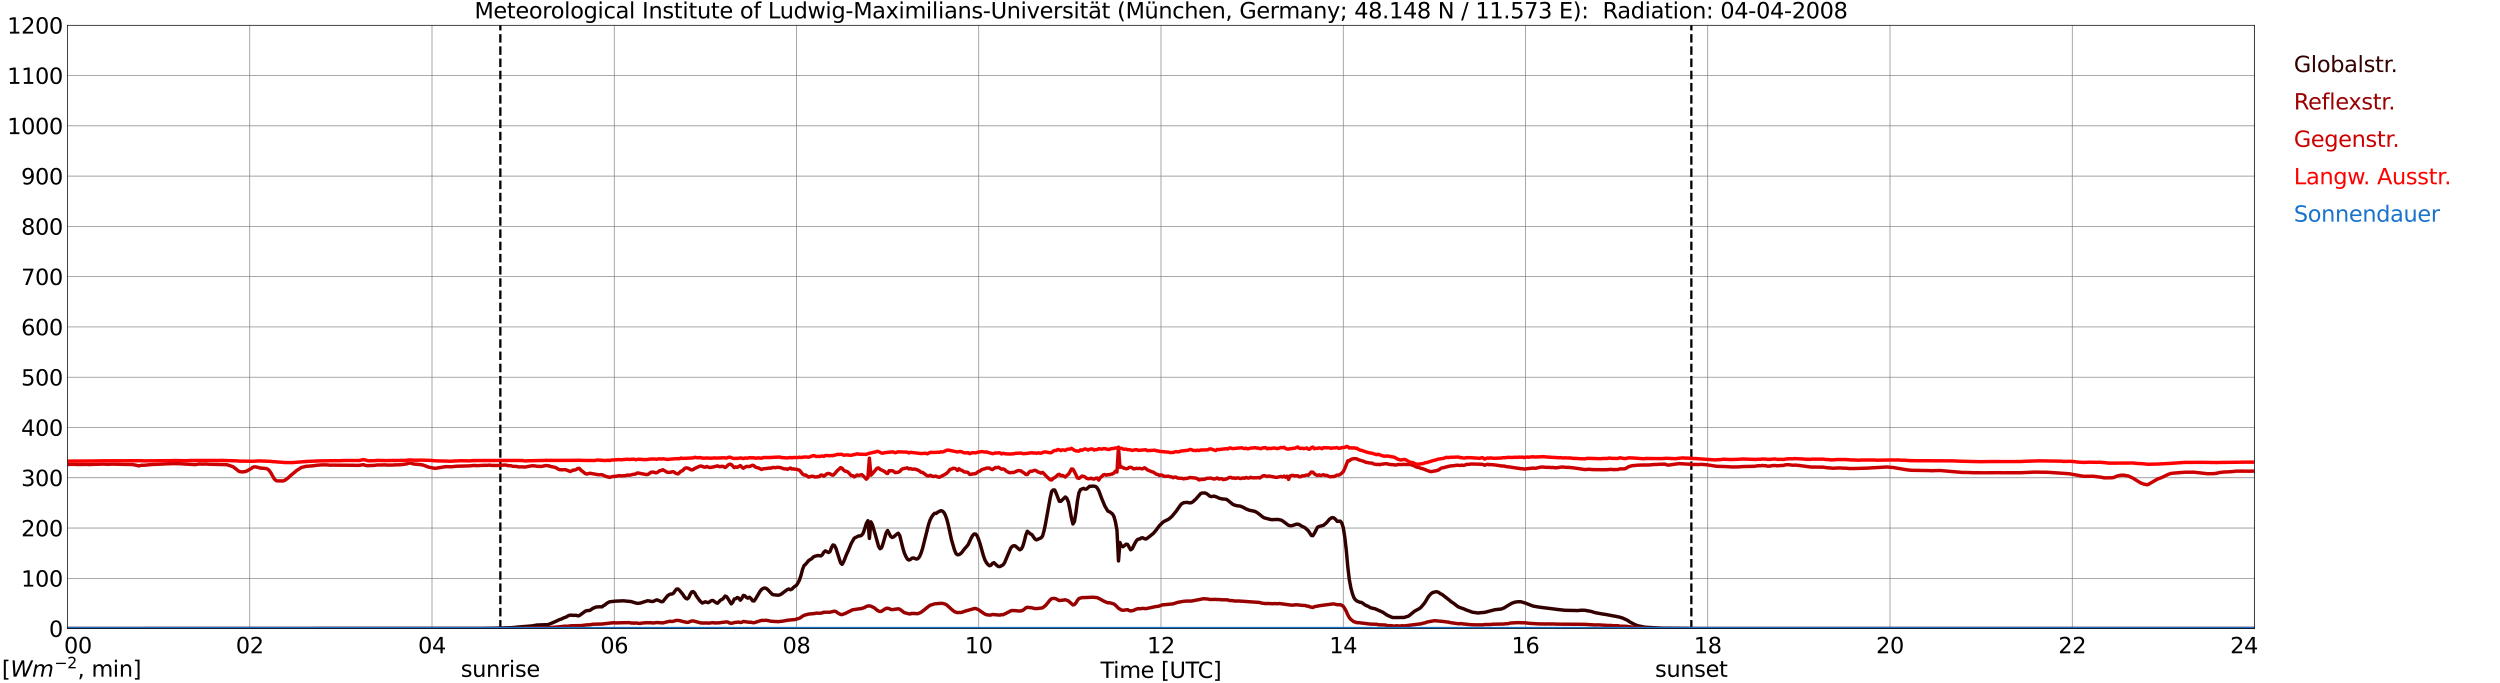 <?xml version="1.0" encoding="utf-8" standalone="no"?>
<!DOCTYPE svg PUBLIC "-//W3C//DTD SVG 1.1//EN"
  "http://www.w3.org/Graphics/SVG/1.1/DTD/svg11.dtd">
<svg xmlns:xlink="http://www.w3.org/1999/xlink" width="1085.4pt" height="296.64pt" viewBox="0 0 1085.4 296.64" xmlns="http://www.w3.org/2000/svg" version="1.1">
 <defs>
  <style type="text/css">*{stroke-linejoin: round; stroke-linecap: butt}</style>
 </defs>
 <g id="figure_1">
  <g id="patch_1">
   <path d="M 0 296.64 
L 1085.4 296.64 
L 1085.4 0 
L 0 0 
z
" style="fill: #ffffff"/>
  </g>
  <g id="axes_1">
   <g id="patch_2">
    <path d="M 29.306 272.909 
L 978.814 272.909 
L 978.814 10.976 
L 29.306 10.976 
z
" style="fill: #ffffff"/>
   </g>
   <g id="patch_3">
    <path d="M 978.814 272.909 
L 978.814 272.909 
L 978.814 10.976 
L 978.814 10.976 
z
" clip-path="url(#p034d773f09)" style="fill: #d3d3d3; opacity: 0.25; stroke: #d3d3d3; stroke-linejoin: miter"/>
   </g>
   <g id="matplotlib.axis_1">
    <g id="xtick_1">
     <g id="line2d_1">
      <path d="M 29.306 272.909 
L 29.306 10.976 
" clip-path="url(#p034d773f09)" style="fill: none; stroke: #808080; stroke-width: 0.3; stroke-linecap: square"/>
     </g>
     <g id="line2d_2"/>
     <g id="text_1">
      <!--    00 -->
      <g transform="translate(18.733 283.627) scale(0.095 -0.095)">
       <defs>
        <path id="DejaVuSans-20" transform="scale(0.016)"/>
        <path id="DejaVuSans-30" d="M 2034 4250 
Q 1547 4250 1301 3770 
Q 1056 3291 1056 2328 
Q 1056 1369 1301 889 
Q 1547 409 2034 409 
Q 2525 409 2770 889 
Q 3016 1369 3016 2328 
Q 3016 3291 2770 3770 
Q 2525 4250 2034 4250 
z
M 2034 4750 
Q 2819 4750 3233 4129 
Q 3647 3509 3647 2328 
Q 3647 1150 3233 529 
Q 2819 -91 2034 -91 
Q 1250 -91 836 529 
Q 422 1150 422 2328 
Q 422 3509 836 4129 
Q 1250 4750 2034 4750 
z
" transform="scale(0.016)"/>
       </defs>
       <use xlink:href="#DejaVuSans-20"/>
       <use xlink:href="#DejaVuSans-20" transform="translate(31.787 0)"/>
       <use xlink:href="#DejaVuSans-20" transform="translate(63.574 0)"/>
       <use xlink:href="#DejaVuSans-30" transform="translate(95.361 0)"/>
       <use xlink:href="#DejaVuSans-30" transform="translate(158.984 0)"/>
      </g>
     </g>
    </g>
    <g id="xtick_2">
     <g id="line2d_3">
      <path d="M 108.431 272.909 
L 108.431 10.976 
" clip-path="url(#p034d773f09)" style="fill: none; stroke: #808080; stroke-width: 0.3; stroke-linecap: square"/>
     </g>
     <g id="line2d_4"/>
     <g id="text_2">
      <!-- 02 -->
      <g transform="translate(102.387 283.627) scale(0.095 -0.095)">
       <defs>
        <path id="DejaVuSans-32" d="M 1228 531 
L 3431 531 
L 3431 0 
L 469 0 
L 469 531 
Q 828 903 1448 1529 
Q 2069 2156 2228 2338 
Q 2531 2678 2651 2914 
Q 2772 3150 2772 3378 
Q 2772 3750 2511 3984 
Q 2250 4219 1831 4219 
Q 1534 4219 1204 4116 
Q 875 4013 500 3803 
L 500 4441 
Q 881 4594 1212 4672 
Q 1544 4750 1819 4750 
Q 2544 4750 2975 4387 
Q 3406 4025 3406 3419 
Q 3406 3131 3298 2873 
Q 3191 2616 2906 2266 
Q 2828 2175 2409 1742 
Q 1991 1309 1228 531 
z
" transform="scale(0.016)"/>
       </defs>
       <use xlink:href="#DejaVuSans-30"/>
       <use xlink:href="#DejaVuSans-32" transform="translate(63.623 0)"/>
      </g>
     </g>
    </g>
    <g id="xtick_3">
     <g id="line2d_5">
      <path d="M 187.557 272.909 
L 187.557 10.976 
" clip-path="url(#p034d773f09)" style="fill: none; stroke: #808080; stroke-width: 0.3; stroke-linecap: square"/>
     </g>
     <g id="line2d_6"/>
     <g id="text_3">
      <!-- 04 -->
      <g transform="translate(181.513 283.627) scale(0.095 -0.095)">
       <defs>
        <path id="DejaVuSans-34" d="M 2419 4116 
L 825 1625 
L 2419 1625 
L 2419 4116 
z
M 2253 4666 
L 3047 4666 
L 3047 1625 
L 3713 1625 
L 3713 1100 
L 3047 1100 
L 3047 0 
L 2419 0 
L 2419 1100 
L 313 1100 
L 313 1709 
L 2253 4666 
z
" transform="scale(0.016)"/>
       </defs>
       <use xlink:href="#DejaVuSans-30"/>
       <use xlink:href="#DejaVuSans-34" transform="translate(63.623 0)"/>
      </g>
     </g>
    </g>
    <g id="xtick_4">
     <g id="line2d_7">
      <path d="M 266.683 272.909 
L 266.683 10.976 
" clip-path="url(#p034d773f09)" style="fill: none; stroke: #808080; stroke-width: 0.3; stroke-linecap: square"/>
     </g>
     <g id="line2d_8"/>
     <g id="text_4">
      <!-- 06 -->
      <g transform="translate(260.638 283.627) scale(0.095 -0.095)">
       <defs>
        <path id="DejaVuSans-36" d="M 2113 2584 
Q 1688 2584 1439 2293 
Q 1191 2003 1191 1497 
Q 1191 994 1439 701 
Q 1688 409 2113 409 
Q 2538 409 2786 701 
Q 3034 994 3034 1497 
Q 3034 2003 2786 2293 
Q 2538 2584 2113 2584 
z
M 3366 4563 
L 3366 3988 
Q 3128 4100 2886 4159 
Q 2644 4219 2406 4219 
Q 1781 4219 1451 3797 
Q 1122 3375 1075 2522 
Q 1259 2794 1537 2939 
Q 1816 3084 2150 3084 
Q 2853 3084 3261 2657 
Q 3669 2231 3669 1497 
Q 3669 778 3244 343 
Q 2819 -91 2113 -91 
Q 1303 -91 875 529 
Q 447 1150 447 2328 
Q 447 3434 972 4092 
Q 1497 4750 2381 4750 
Q 2619 4750 2861 4703 
Q 3103 4656 3366 4563 
z
" transform="scale(0.016)"/>
       </defs>
       <use xlink:href="#DejaVuSans-30"/>
       <use xlink:href="#DejaVuSans-36" transform="translate(63.623 0)"/>
      </g>
     </g>
    </g>
    <g id="xtick_5">
     <g id="line2d_9">
      <path d="M 345.808 272.909 
L 345.808 10.976 
" clip-path="url(#p034d773f09)" style="fill: none; stroke: #808080; stroke-width: 0.3; stroke-linecap: square"/>
     </g>
     <g id="line2d_10"/>
     <g id="text_5">
      <!-- 08 -->
      <g transform="translate(339.764 283.627) scale(0.095 -0.095)">
       <defs>
        <path id="DejaVuSans-38" d="M 2034 2216 
Q 1584 2216 1326 1975 
Q 1069 1734 1069 1313 
Q 1069 891 1326 650 
Q 1584 409 2034 409 
Q 2484 409 2743 651 
Q 3003 894 3003 1313 
Q 3003 1734 2745 1975 
Q 2488 2216 2034 2216 
z
M 1403 2484 
Q 997 2584 770 2862 
Q 544 3141 544 3541 
Q 544 4100 942 4425 
Q 1341 4750 2034 4750 
Q 2731 4750 3128 4425 
Q 3525 4100 3525 3541 
Q 3525 3141 3298 2862 
Q 3072 2584 2669 2484 
Q 3125 2378 3379 2068 
Q 3634 1759 3634 1313 
Q 3634 634 3220 271 
Q 2806 -91 2034 -91 
Q 1263 -91 848 271 
Q 434 634 434 1313 
Q 434 1759 690 2068 
Q 947 2378 1403 2484 
z
M 1172 3481 
Q 1172 3119 1398 2916 
Q 1625 2713 2034 2713 
Q 2441 2713 2670 2916 
Q 2900 3119 2900 3481 
Q 2900 3844 2670 4047 
Q 2441 4250 2034 4250 
Q 1625 4250 1398 4047 
Q 1172 3844 1172 3481 
z
" transform="scale(0.016)"/>
       </defs>
       <use xlink:href="#DejaVuSans-30"/>
       <use xlink:href="#DejaVuSans-38" transform="translate(63.623 0)"/>
      </g>
     </g>
    </g>
    <g id="xtick_6">
     <g id="line2d_11">
      <path d="M 424.934 272.909 
L 424.934 10.976 
" clip-path="url(#p034d773f09)" style="fill: none; stroke: #808080; stroke-width: 0.3; stroke-linecap: square"/>
     </g>
     <g id="line2d_12"/>
     <g id="text_6">
      <!-- 10 -->
      <g transform="translate(418.89 283.627) scale(0.095 -0.095)">
       <defs>
        <path id="DejaVuSans-31" d="M 794 531 
L 1825 531 
L 1825 4091 
L 703 3866 
L 703 4441 
L 1819 4666 
L 2450 4666 
L 2450 531 
L 3481 531 
L 3481 0 
L 794 0 
L 794 531 
z
" transform="scale(0.016)"/>
       </defs>
       <use xlink:href="#DejaVuSans-31"/>
       <use xlink:href="#DejaVuSans-30" transform="translate(63.623 0)"/>
      </g>
     </g>
    </g>
    <g id="xtick_7">
     <g id="line2d_13">
      <path d="M 504.06 272.909 
L 504.06 10.976 
" clip-path="url(#p034d773f09)" style="fill: none; stroke: #808080; stroke-width: 0.3; stroke-linecap: square"/>
     </g>
     <g id="line2d_14"/>
     <g id="text_7">
      <!-- 12 -->
      <g transform="translate(498.015 283.627) scale(0.095 -0.095)">
       <use xlink:href="#DejaVuSans-31"/>
       <use xlink:href="#DejaVuSans-32" transform="translate(63.623 0)"/>
      </g>
     </g>
    </g>
    <g id="xtick_8">
     <g id="line2d_15">
      <path d="M 583.185 272.909 
L 583.185 10.976 
" clip-path="url(#p034d773f09)" style="fill: none; stroke: #808080; stroke-width: 0.3; stroke-linecap: square"/>
     </g>
     <g id="line2d_16"/>
     <g id="text_8">
      <!-- 14 -->
      <g transform="translate(577.141 283.627) scale(0.095 -0.095)">
       <use xlink:href="#DejaVuSans-31"/>
       <use xlink:href="#DejaVuSans-34" transform="translate(63.623 0)"/>
      </g>
     </g>
    </g>
    <g id="xtick_9">
     <g id="line2d_17">
      <path d="M 662.311 272.909 
L 662.311 10.976 
" clip-path="url(#p034d773f09)" style="fill: none; stroke: #808080; stroke-width: 0.3; stroke-linecap: square"/>
     </g>
     <g id="line2d_18"/>
     <g id="text_9">
      <!-- 16 -->
      <g transform="translate(656.267 283.627) scale(0.095 -0.095)">
       <use xlink:href="#DejaVuSans-31"/>
       <use xlink:href="#DejaVuSans-36" transform="translate(63.623 0)"/>
      </g>
     </g>
    </g>
    <g id="xtick_10">
     <g id="line2d_19">
      <path d="M 741.437 272.909 
L 741.437 10.976 
" clip-path="url(#p034d773f09)" style="fill: none; stroke: #808080; stroke-width: 0.3; stroke-linecap: square"/>
     </g>
     <g id="line2d_20"/>
     <g id="text_10">
      <!-- 18 -->
      <g transform="translate(735.392 283.627) scale(0.095 -0.095)">
       <use xlink:href="#DejaVuSans-31"/>
       <use xlink:href="#DejaVuSans-38" transform="translate(63.623 0)"/>
      </g>
     </g>
    </g>
    <g id="xtick_11">
     <g id="line2d_21">
      <path d="M 820.562 272.909 
L 820.562 10.976 
" clip-path="url(#p034d773f09)" style="fill: none; stroke: #808080; stroke-width: 0.3; stroke-linecap: square"/>
     </g>
     <g id="line2d_22"/>
     <g id="text_11">
      <!-- 20 -->
      <g transform="translate(814.518 283.627) scale(0.095 -0.095)">
       <use xlink:href="#DejaVuSans-32"/>
       <use xlink:href="#DejaVuSans-30" transform="translate(63.623 0)"/>
      </g>
     </g>
    </g>
    <g id="xtick_12">
     <g id="line2d_23">
      <path d="M 899.688 272.909 
L 899.688 10.976 
" clip-path="url(#p034d773f09)" style="fill: none; stroke: #808080; stroke-width: 0.3; stroke-linecap: square"/>
     </g>
     <g id="line2d_24"/>
     <g id="text_12">
      <!-- 22 -->
      <g transform="translate(893.644 283.627) scale(0.095 -0.095)">
       <use xlink:href="#DejaVuSans-32"/>
       <use xlink:href="#DejaVuSans-32" transform="translate(63.623 0)"/>
      </g>
     </g>
    </g>
    <g id="xtick_13">
     <g id="line2d_25">
      <path d="M 978.814 272.909 
L 978.814 10.976 
" clip-path="url(#p034d773f09)" style="fill: none; stroke: #808080; stroke-width: 0.3; stroke-linecap: square"/>
     </g>
     <g id="line2d_26"/>
     <g id="text_13">
      <!-- 24    -->
      <g transform="translate(968.241 283.627) scale(0.095 -0.095)">
       <use xlink:href="#DejaVuSans-32"/>
       <use xlink:href="#DejaVuSans-34" transform="translate(63.623 0)"/>
       <use xlink:href="#DejaVuSans-20" transform="translate(127.246 0)"/>
       <use xlink:href="#DejaVuSans-20" transform="translate(159.033 0)"/>
       <use xlink:href="#DejaVuSans-20" transform="translate(190.82 0)"/>
      </g>
     </g>
    </g>
    <g id="text_14">
     <!-- Time [UTC] -->
     <g transform="translate(477.806 294.322) scale(0.095 -0.095)">
      <defs>
       <path id="DejaVuSans-54" d="M -19 4666 
L 3928 4666 
L 3928 4134 
L 2272 4134 
L 2272 0 
L 1638 0 
L 1638 4134 
L -19 4134 
L -19 4666 
z
" transform="scale(0.016)"/>
       <path id="DejaVuSans-69" d="M 603 3500 
L 1178 3500 
L 1178 0 
L 603 0 
L 603 3500 
z
M 603 4863 
L 1178 4863 
L 1178 4134 
L 603 4134 
L 603 4863 
z
" transform="scale(0.016)"/>
       <path id="DejaVuSans-6d" d="M 3328 2828 
Q 3544 3216 3844 3400 
Q 4144 3584 4550 3584 
Q 5097 3584 5394 3201 
Q 5691 2819 5691 2113 
L 5691 0 
L 5113 0 
L 5113 2094 
Q 5113 2597 4934 2840 
Q 4756 3084 4391 3084 
Q 3944 3084 3684 2787 
Q 3425 2491 3425 1978 
L 3425 0 
L 2847 0 
L 2847 2094 
Q 2847 2600 2669 2842 
Q 2491 3084 2119 3084 
Q 1678 3084 1418 2786 
Q 1159 2488 1159 1978 
L 1159 0 
L 581 0 
L 581 3500 
L 1159 3500 
L 1159 2956 
Q 1356 3278 1631 3431 
Q 1906 3584 2284 3584 
Q 2666 3584 2933 3390 
Q 3200 3197 3328 2828 
z
" transform="scale(0.016)"/>
       <path id="DejaVuSans-65" d="M 3597 1894 
L 3597 1613 
L 953 1613 
Q 991 1019 1311 708 
Q 1631 397 2203 397 
Q 2534 397 2845 478 
Q 3156 559 3463 722 
L 3463 178 
Q 3153 47 2828 -22 
Q 2503 -91 2169 -91 
Q 1331 -91 842 396 
Q 353 884 353 1716 
Q 353 2575 817 3079 
Q 1281 3584 2069 3584 
Q 2775 3584 3186 3129 
Q 3597 2675 3597 1894 
z
M 3022 2063 
Q 3016 2534 2758 2815 
Q 2500 3097 2075 3097 
Q 1594 3097 1305 2825 
Q 1016 2553 972 2059 
L 3022 2063 
z
" transform="scale(0.016)"/>
       <path id="DejaVuSans-5b" d="M 550 4863 
L 1875 4863 
L 1875 4416 
L 1125 4416 
L 1125 -397 
L 1875 -397 
L 1875 -844 
L 550 -844 
L 550 4863 
z
" transform="scale(0.016)"/>
       <path id="DejaVuSans-55" d="M 556 4666 
L 1191 4666 
L 1191 1831 
Q 1191 1081 1462 751 
Q 1734 422 2344 422 
Q 2950 422 3222 751 
Q 3494 1081 3494 1831 
L 3494 4666 
L 4128 4666 
L 4128 1753 
Q 4128 841 3676 375 
Q 3225 -91 2344 -91 
Q 1459 -91 1007 375 
Q 556 841 556 1753 
L 556 4666 
z
" transform="scale(0.016)"/>
       <path id="DejaVuSans-43" d="M 4122 4306 
L 4122 3641 
Q 3803 3938 3442 4084 
Q 3081 4231 2675 4231 
Q 1875 4231 1450 3742 
Q 1025 3253 1025 2328 
Q 1025 1406 1450 917 
Q 1875 428 2675 428 
Q 3081 428 3442 575 
Q 3803 722 4122 1019 
L 4122 359 
Q 3791 134 3420 21 
Q 3050 -91 2638 -91 
Q 1578 -91 968 557 
Q 359 1206 359 2328 
Q 359 3453 968 4101 
Q 1578 4750 2638 4750 
Q 3056 4750 3426 4639 
Q 3797 4528 4122 4306 
z
" transform="scale(0.016)"/>
       <path id="DejaVuSans-5d" d="M 1947 4863 
L 1947 -844 
L 622 -844 
L 622 -397 
L 1369 -397 
L 1369 4416 
L 622 4416 
L 622 4863 
L 1947 4863 
z
" transform="scale(0.016)"/>
      </defs>
      <use xlink:href="#DejaVuSans-54"/>
      <use xlink:href="#DejaVuSans-69" transform="translate(57.959 0)"/>
      <use xlink:href="#DejaVuSans-6d" transform="translate(85.742 0)"/>
      <use xlink:href="#DejaVuSans-65" transform="translate(183.154 0)"/>
      <use xlink:href="#DejaVuSans-20" transform="translate(244.678 0)"/>
      <use xlink:href="#DejaVuSans-5b" transform="translate(276.465 0)"/>
      <use xlink:href="#DejaVuSans-55" transform="translate(315.479 0)"/>
      <use xlink:href="#DejaVuSans-54" transform="translate(388.672 0)"/>
      <use xlink:href="#DejaVuSans-43" transform="translate(443.881 0)"/>
      <use xlink:href="#DejaVuSans-5d" transform="translate(513.705 0)"/>
     </g>
    </g>
   </g>
   <g id="matplotlib.axis_2">
    <g id="ytick_1">
     <g id="line2d_27">
      <path d="M 29.306 272.909 
L 978.814 272.909 
" clip-path="url(#p034d773f09)" style="fill: none; stroke: #808080; stroke-width: 0.3; stroke-linecap: square"/>
     </g>
     <g id="line2d_28"/>
     <g id="text_15">
      <!-- 0 -->
      <g transform="translate(21.261 276.518) scale(0.095 -0.095)">
       <use xlink:href="#DejaVuSans-30"/>
      </g>
     </g>
    </g>
    <g id="ytick_2">
     <g id="line2d_29">
      <path d="M 29.306 251.081 
L 978.814 251.081 
" clip-path="url(#p034d773f09)" style="fill: none; stroke: #808080; stroke-width: 0.3; stroke-linecap: square"/>
     </g>
     <g id="line2d_30"/>
     <g id="text_16">
      <!-- 100 -->
      <g transform="translate(9.173 254.69) scale(0.095 -0.095)">
       <use xlink:href="#DejaVuSans-31"/>
       <use xlink:href="#DejaVuSans-30" transform="translate(63.623 0)"/>
       <use xlink:href="#DejaVuSans-30" transform="translate(127.246 0)"/>
      </g>
     </g>
    </g>
    <g id="ytick_3">
     <g id="line2d_31">
      <path d="M 29.306 229.253 
L 978.814 229.253 
" clip-path="url(#p034d773f09)" style="fill: none; stroke: #808080; stroke-width: 0.3; stroke-linecap: square"/>
     </g>
     <g id="line2d_32"/>
     <g id="text_17">
      <!-- 200 -->
      <g transform="translate(9.173 232.863) scale(0.095 -0.095)">
       <use xlink:href="#DejaVuSans-32"/>
       <use xlink:href="#DejaVuSans-30" transform="translate(63.623 0)"/>
       <use xlink:href="#DejaVuSans-30" transform="translate(127.246 0)"/>
      </g>
     </g>
    </g>
    <g id="ytick_4">
     <g id="line2d_33">
      <path d="M 29.306 207.426 
L 978.814 207.426 
" clip-path="url(#p034d773f09)" style="fill: none; stroke: #808080; stroke-width: 0.3; stroke-linecap: square"/>
     </g>
     <g id="line2d_34"/>
     <g id="text_18">
      <!-- 300 -->
      <g transform="translate(9.173 211.035) scale(0.095 -0.095)">
       <defs>
        <path id="DejaVuSans-33" d="M 2597 2516 
Q 3050 2419 3304 2112 
Q 3559 1806 3559 1356 
Q 3559 666 3084 287 
Q 2609 -91 1734 -91 
Q 1441 -91 1130 -33 
Q 819 25 488 141 
L 488 750 
Q 750 597 1062 519 
Q 1375 441 1716 441 
Q 2309 441 2620 675 
Q 2931 909 2931 1356 
Q 2931 1769 2642 2001 
Q 2353 2234 1838 2234 
L 1294 2234 
L 1294 2753 
L 1863 2753 
Q 2328 2753 2575 2939 
Q 2822 3125 2822 3475 
Q 2822 3834 2567 4026 
Q 2313 4219 1838 4219 
Q 1578 4219 1281 4162 
Q 984 4106 628 3988 
L 628 4550 
Q 988 4650 1302 4700 
Q 1616 4750 1894 4750 
Q 2613 4750 3031 4423 
Q 3450 4097 3450 3541 
Q 3450 3153 3228 2886 
Q 3006 2619 2597 2516 
z
" transform="scale(0.016)"/>
       </defs>
       <use xlink:href="#DejaVuSans-33"/>
       <use xlink:href="#DejaVuSans-30" transform="translate(63.623 0)"/>
       <use xlink:href="#DejaVuSans-30" transform="translate(127.246 0)"/>
      </g>
     </g>
    </g>
    <g id="ytick_5">
     <g id="line2d_35">
      <path d="M 29.306 185.598 
L 978.814 185.598 
" clip-path="url(#p034d773f09)" style="fill: none; stroke: #808080; stroke-width: 0.3; stroke-linecap: square"/>
     </g>
     <g id="line2d_36"/>
     <g id="text_19">
      <!-- 400 -->
      <g transform="translate(9.173 189.207) scale(0.095 -0.095)">
       <use xlink:href="#DejaVuSans-34"/>
       <use xlink:href="#DejaVuSans-30" transform="translate(63.623 0)"/>
       <use xlink:href="#DejaVuSans-30" transform="translate(127.246 0)"/>
      </g>
     </g>
    </g>
    <g id="ytick_6">
     <g id="line2d_37">
      <path d="M 29.306 163.77 
L 978.814 163.77 
" clip-path="url(#p034d773f09)" style="fill: none; stroke: #808080; stroke-width: 0.3; stroke-linecap: square"/>
     </g>
     <g id="line2d_38"/>
     <g id="text_20">
      <!-- 500 -->
      <g transform="translate(9.173 167.379) scale(0.095 -0.095)">
       <defs>
        <path id="DejaVuSans-35" d="M 691 4666 
L 3169 4666 
L 3169 4134 
L 1269 4134 
L 1269 2991 
Q 1406 3038 1543 3061 
Q 1681 3084 1819 3084 
Q 2600 3084 3056 2656 
Q 3513 2228 3513 1497 
Q 3513 744 3044 326 
Q 2575 -91 1722 -91 
Q 1428 -91 1123 -41 
Q 819 9 494 109 
L 494 744 
Q 775 591 1075 516 
Q 1375 441 1709 441 
Q 2250 441 2565 725 
Q 2881 1009 2881 1497 
Q 2881 1984 2565 2268 
Q 2250 2553 1709 2553 
Q 1456 2553 1204 2497 
Q 953 2441 691 2322 
L 691 4666 
z
" transform="scale(0.016)"/>
       </defs>
       <use xlink:href="#DejaVuSans-35"/>
       <use xlink:href="#DejaVuSans-30" transform="translate(63.623 0)"/>
       <use xlink:href="#DejaVuSans-30" transform="translate(127.246 0)"/>
      </g>
     </g>
    </g>
    <g id="ytick_7">
     <g id="line2d_39">
      <path d="M 29.306 141.942 
L 978.814 141.942 
" clip-path="url(#p034d773f09)" style="fill: none; stroke: #808080; stroke-width: 0.3; stroke-linecap: square"/>
     </g>
     <g id="line2d_40"/>
     <g id="text_21">
      <!-- 600 -->
      <g transform="translate(9.173 145.551) scale(0.095 -0.095)">
       <use xlink:href="#DejaVuSans-36"/>
       <use xlink:href="#DejaVuSans-30" transform="translate(63.623 0)"/>
       <use xlink:href="#DejaVuSans-30" transform="translate(127.246 0)"/>
      </g>
     </g>
    </g>
    <g id="ytick_8">
     <g id="line2d_41">
      <path d="M 29.306 120.114 
L 978.814 120.114 
" clip-path="url(#p034d773f09)" style="fill: none; stroke: #808080; stroke-width: 0.3; stroke-linecap: square"/>
     </g>
     <g id="line2d_42"/>
     <g id="text_22">
      <!-- 700 -->
      <g transform="translate(9.173 123.724) scale(0.095 -0.095)">
       <defs>
        <path id="DejaVuSans-37" d="M 525 4666 
L 3525 4666 
L 3525 4397 
L 1831 0 
L 1172 0 
L 2766 4134 
L 525 4134 
L 525 4666 
z
" transform="scale(0.016)"/>
       </defs>
       <use xlink:href="#DejaVuSans-37"/>
       <use xlink:href="#DejaVuSans-30" transform="translate(63.623 0)"/>
       <use xlink:href="#DejaVuSans-30" transform="translate(127.246 0)"/>
      </g>
     </g>
    </g>
    <g id="ytick_9">
     <g id="line2d_43">
      <path d="M 29.306 98.287 
L 978.814 98.287 
" clip-path="url(#p034d773f09)" style="fill: none; stroke: #808080; stroke-width: 0.3; stroke-linecap: square"/>
     </g>
     <g id="line2d_44"/>
     <g id="text_23">
      <!-- 800 -->
      <g transform="translate(9.173 101.896) scale(0.095 -0.095)">
       <use xlink:href="#DejaVuSans-38"/>
       <use xlink:href="#DejaVuSans-30" transform="translate(63.623 0)"/>
       <use xlink:href="#DejaVuSans-30" transform="translate(127.246 0)"/>
      </g>
     </g>
    </g>
    <g id="ytick_10">
     <g id="line2d_45">
      <path d="M 29.306 76.459 
L 978.814 76.459 
" clip-path="url(#p034d773f09)" style="fill: none; stroke: #808080; stroke-width: 0.3; stroke-linecap: square"/>
     </g>
     <g id="line2d_46"/>
     <g id="text_24">
      <!-- 900 -->
      <g transform="translate(9.173 80.068) scale(0.095 -0.095)">
       <defs>
        <path id="DejaVuSans-39" d="M 703 97 
L 703 672 
Q 941 559 1184 500 
Q 1428 441 1663 441 
Q 2288 441 2617 861 
Q 2947 1281 2994 2138 
Q 2813 1869 2534 1725 
Q 2256 1581 1919 1581 
Q 1219 1581 811 2004 
Q 403 2428 403 3163 
Q 403 3881 828 4315 
Q 1253 4750 1959 4750 
Q 2769 4750 3195 4129 
Q 3622 3509 3622 2328 
Q 3622 1225 3098 567 
Q 2575 -91 1691 -91 
Q 1453 -91 1209 -44 
Q 966 3 703 97 
z
M 1959 2075 
Q 2384 2075 2632 2365 
Q 2881 2656 2881 3163 
Q 2881 3666 2632 3958 
Q 2384 4250 1959 4250 
Q 1534 4250 1286 3958 
Q 1038 3666 1038 3163 
Q 1038 2656 1286 2365 
Q 1534 2075 1959 2075 
z
" transform="scale(0.016)"/>
       </defs>
       <use xlink:href="#DejaVuSans-39"/>
       <use xlink:href="#DejaVuSans-30" transform="translate(63.623 0)"/>
       <use xlink:href="#DejaVuSans-30" transform="translate(127.246 0)"/>
      </g>
     </g>
    </g>
    <g id="ytick_11">
     <g id="line2d_47">
      <path d="M 29.306 54.631 
L 978.814 54.631 
" clip-path="url(#p034d773f09)" style="fill: none; stroke: #808080; stroke-width: 0.3; stroke-linecap: square"/>
     </g>
     <g id="line2d_48"/>
     <g id="text_25">
      <!-- 1000 -->
      <g transform="translate(3.128 58.24) scale(0.095 -0.095)">
       <use xlink:href="#DejaVuSans-31"/>
       <use xlink:href="#DejaVuSans-30" transform="translate(63.623 0)"/>
       <use xlink:href="#DejaVuSans-30" transform="translate(127.246 0)"/>
       <use xlink:href="#DejaVuSans-30" transform="translate(190.869 0)"/>
      </g>
     </g>
    </g>
    <g id="ytick_12">
     <g id="line2d_49">
      <path d="M 29.306 32.803 
L 978.814 32.803 
" clip-path="url(#p034d773f09)" style="fill: none; stroke: #808080; stroke-width: 0.3; stroke-linecap: square"/>
     </g>
     <g id="line2d_50"/>
     <g id="text_26">
      <!-- 1100 -->
      <g transform="translate(3.128 36.413) scale(0.095 -0.095)">
       <use xlink:href="#DejaVuSans-31"/>
       <use xlink:href="#DejaVuSans-31" transform="translate(63.623 0)"/>
       <use xlink:href="#DejaVuSans-30" transform="translate(127.246 0)"/>
       <use xlink:href="#DejaVuSans-30" transform="translate(190.869 0)"/>
      </g>
     </g>
    </g>
    <g id="ytick_13">
     <g id="line2d_51">
      <path d="M 29.306 10.976 
L 978.814 10.976 
" clip-path="url(#p034d773f09)" style="fill: none; stroke: #808080; stroke-width: 0.3; stroke-linecap: square"/>
     </g>
     <g id="line2d_52"/>
     <g id="text_27">
      <!-- 1200 -->
      <g transform="translate(3.128 14.585) scale(0.095 -0.095)">
       <use xlink:href="#DejaVuSans-31"/>
       <use xlink:href="#DejaVuSans-32" transform="translate(63.623 0)"/>
       <use xlink:href="#DejaVuSans-30" transform="translate(127.246 0)"/>
       <use xlink:href="#DejaVuSans-30" transform="translate(190.869 0)"/>
      </g>
     </g>
    </g>
   </g>
   <g id="line2d_53">
    <path d="M 217.229 272.909 
L 217.229 10.976 
" clip-path="url(#p034d773f09)" style="fill: none; stroke-dasharray: 3.7,1.6; stroke-dashoffset: 0; stroke: #000000"/>
   </g>
   <g id="line2d_54">
    <path d="M 734.315 272.909 
L 734.315 10.976 
" clip-path="url(#p034d773f09)" style="fill: none; stroke-dasharray: 3.7,1.6; stroke-dashoffset: 0; stroke: #000000"/>
   </g>
   <g id="line2d_55">
    <path d="M 29.306 272.909 
L 210.635 272.837 
L 211.954 272.791 
L 213.273 272.791 
L 217.229 272.699 
L 220.526 272.562 
L 221.845 272.518 
L 223.164 272.426 
L 225.142 272.197 
L 226.461 272.106 
L 231.076 271.739 
L 233.054 271.372 
L 236.351 271.237 
L 237.67 271.237 
L 238.989 270.778 
L 241.626 269.635 
L 242.945 268.993 
L 243.604 268.81 
L 244.923 268.17 
L 245.583 267.987 
L 246.901 267.255 
L 247.561 267.072 
L 249.539 267.164 
L 250.198 267.118 
L 250.858 267.393 
L 251.517 267.255 
L 254.155 265.332 
L 254.814 265.103 
L 255.473 265.103 
L 256.133 264.966 
L 257.451 264.097 
L 258.77 263.547 
L 260.089 263.457 
L 261.408 263.457 
L 262.067 262.907 
L 262.726 262.586 
L 263.386 261.947 
L 264.705 261.259 
L 267.342 260.984 
L 270.639 260.849 
L 273.936 261.168 
L 276.573 261.947 
L 277.892 261.855 
L 281.189 260.803 
L 283.167 261.168 
L 283.827 261.03 
L 284.486 260.666 
L 285.145 260.436 
L 285.805 260.62 
L 287.124 261.259 
L 287.783 261.168 
L 289.761 258.743 
L 290.42 258.241 
L 291.08 257.92 
L 291.739 257.92 
L 292.399 257.553 
L 293.058 256.547 
L 293.717 255.77 
L 294.377 255.724 
L 295.036 256.318 
L 296.355 257.92 
L 297.014 258.926 
L 297.674 259.703 
L 298.333 260.024 
L 298.992 259.522 
L 299.652 258.057 
L 300.311 257.005 
L 300.971 256.868 
L 301.63 257.461 
L 302.289 258.697 
L 303.608 260.528 
L 304.267 261.259 
L 304.927 261.809 
L 306.246 261.259 
L 306.905 261.534 
L 307.564 261.626 
L 308.883 260.757 
L 309.543 260.711 
L 310.861 261.672 
L 311.521 261.901 
L 312.839 260.528 
L 313.499 260.253 
L 314.158 259.659 
L 314.818 258.788 
L 315.477 259.063 
L 316.136 260.024 
L 317.455 262.176 
L 318.114 261.534 
L 318.774 260.07 
L 319.433 259.932 
L 320.093 259.43 
L 320.752 259.659 
L 321.411 260.574 
L 322.071 259.841 
L 322.73 258.513 
L 323.39 258.651 
L 324.049 259.384 
L 324.708 259.703 
L 325.368 259.293 
L 326.027 259.841 
L 326.686 260.803 
L 327.346 260.941 
L 328.005 260.07 
L 329.983 256.73 
L 330.643 255.905 
L 331.302 255.495 
L 331.961 255.265 
L 332.621 255.449 
L 333.28 255.951 
L 335.258 258.011 
L 335.918 258.241 
L 337.896 258.422 
L 338.555 258.241 
L 339.215 257.92 
L 341.193 256.409 
L 341.852 255.951 
L 342.512 255.724 
L 343.171 256.042 
L 343.83 255.77 
L 344.49 255.036 
L 345.808 254.076 
L 346.468 253.024 
L 347.127 251.697 
L 347.787 249.682 
L 348.446 247.165 
L 349.105 245.519 
L 349.765 244.969 
L 351.083 243.367 
L 352.402 242.544 
L 353.062 241.857 
L 353.721 241.538 
L 355.04 241.171 
L 356.359 241.355 
L 357.018 240.85 
L 357.677 239.707 
L 358.337 239.157 
L 359.655 239.89 
L 360.315 239.523 
L 360.974 237.832 
L 361.634 236.594 
L 362.293 236.823 
L 362.952 238.104 
L 364.271 242.269 
L 364.93 244.328 
L 365.59 245.015 
L 366.249 243.963 
L 367.568 240.621 
L 368.227 239.248 
L 369.546 236 
L 370.865 233.667 
L 372.843 232.661 
L 373.502 232.706 
L 374.162 232.294 
L 374.821 231.379 
L 376.14 227.26 
L 376.799 226.071 
L 377.459 233.759 
L 378.118 226.573 
L 378.777 227.854 
L 380.096 232.34 
L 381.415 237.144 
L 382.074 238.242 
L 382.734 237.832 
L 383.393 235.954 
L 384.712 231.379 
L 385.371 230.325 
L 386.69 232.888 
L 387.349 233.346 
L 388.009 233.071 
L 389.328 231.927 
L 389.987 231.515 
L 390.646 232.523 
L 391.965 237.875 
L 392.624 240.073 
L 393.284 241.584 
L 393.943 242.728 
L 394.603 243.138 
L 395.262 242.911 
L 395.921 242.361 
L 396.581 242.223 
L 397.899 242.728 
L 398.559 242.498 
L 399.218 241.675 
L 399.878 240.165 
L 400.537 238.15 
L 403.175 227.581 
L 403.834 225.704 
L 404.493 224.423 
L 405.153 223.462 
L 405.812 222.821 
L 406.471 222.912 
L 407.131 222.364 
L 408.45 221.723 
L 409.109 221.86 
L 409.768 222.456 
L 410.428 223.646 
L 411.087 225.475 
L 411.746 228.037 
L 413.065 234.215 
L 414.384 238.746 
L 415.043 240.348 
L 415.703 240.85 
L 416.362 240.805 
L 417.022 240.394 
L 417.681 239.752 
L 418.34 238.792 
L 420.318 236.504 
L 421.637 233.621 
L 422.297 232.477 
L 422.956 231.836 
L 423.615 231.881 
L 424.275 232.706 
L 424.934 234.352 
L 425.593 236.367 
L 426.912 241.125 
L 427.572 243.003 
L 428.231 244.238 
L 428.89 245.061 
L 429.55 245.609 
L 430.209 245.428 
L 430.869 244.603 
L 431.528 244.284 
L 432.847 245.519 
L 433.506 245.976 
L 434.165 245.976 
L 435.484 245.244 
L 436.144 244.328 
L 438.781 238.013 
L 439.44 237.236 
L 440.1 236.915 
L 440.759 237.006 
L 442.737 238.7 
L 443.397 238.379 
L 444.056 237.19 
L 444.716 234.948 
L 445.375 232.294 
L 446.034 230.646 
L 447.353 231.79 
L 448.012 232.111 
L 449.331 234.031 
L 449.991 234.398 
L 451.969 233.529 
L 452.628 232.75 
L 453.287 230.417 
L 453.947 227.26 
L 455.925 216.277 
L 456.584 213.35 
L 457.244 212.708 
L 457.903 212.754 
L 458.563 214.172 
L 459.881 217.604 
L 460.541 217.65 
L 462.519 215.775 
L 463.178 216.323 
L 463.838 217.925 
L 464.497 221.083 
L 465.156 224.835 
L 465.816 227.49 
L 466.475 226.435 
L 467.134 222.5 
L 467.794 217.375 
L 468.453 213.897 
L 469.113 212.57 
L 470.431 212.022 
L 471.091 212.387 
L 471.75 212.295 
L 473.069 211.106 
L 473.728 211.152 
L 474.388 211.014 
L 475.706 211.197 
L 476.366 211.885 
L 477.025 212.983 
L 478.344 216.506 
L 479.663 219.664 
L 480.981 221.906 
L 481.641 222.135 
L 482.96 223.096 
L 483.619 224.239 
L 484.278 226.573 
L 484.938 230.188 
L 485.597 243.55 
L 486.256 235.542 
L 486.916 237.098 
L 487.575 237.373 
L 488.894 236.275 
L 489.553 236.367 
L 490.872 238.7 
L 491.532 238.242 
L 492.85 235.634 
L 493.51 234.581 
L 494.169 234.077 
L 494.828 234.031 
L 495.488 233.529 
L 496.147 233.483 
L 496.807 233.85 
L 497.466 234.031 
L 498.125 233.667 
L 500.763 231.56 
L 502.082 229.96 
L 503.4 228.175 
L 504.719 226.894 
L 505.379 226.389 
L 507.357 225.429 
L 508.675 224.331 
L 510.654 221.952 
L 512.632 219.114 
L 513.291 218.566 
L 513.95 218.246 
L 515.269 218.108 
L 516.588 218.337 
L 517.247 218.246 
L 517.907 217.833 
L 519.226 216.643 
L 521.204 214.356 
L 521.863 214.035 
L 523.182 214.035 
L 523.841 214.31 
L 524.501 214.766 
L 525.16 215.362 
L 525.819 215.591 
L 527.138 215.408 
L 528.457 215.866 
L 529.116 216.231 
L 530.435 216.598 
L 532.413 216.781 
L 533.073 217.193 
L 535.051 218.839 
L 535.71 219.206 
L 537.029 219.573 
L 538.348 219.71 
L 539.666 220.212 
L 540.985 220.946 
L 542.304 221.494 
L 544.941 222.044 
L 546.26 222.866 
L 548.238 224.469 
L 548.898 224.835 
L 551.535 225.521 
L 552.195 225.612 
L 554.832 225.521 
L 556.151 225.796 
L 556.81 226.117 
L 559.448 228.083 
L 560.107 228.267 
L 560.766 228.267 
L 562.085 227.854 
L 562.745 227.581 
L 563.404 227.581 
L 564.063 227.717 
L 565.382 228.588 
L 566.042 228.817 
L 566.701 229.227 
L 568.02 230.463 
L 569.338 232.477 
L 569.998 232.569 
L 570.657 231.56 
L 571.976 228.952 
L 572.635 228.588 
L 574.613 228.083 
L 575.932 226.94 
L 577.251 225.383 
L 577.91 224.927 
L 578.57 224.698 
L 579.229 224.927 
L 579.889 225.521 
L 580.548 226.344 
L 581.867 226.254 
L 582.526 226.985 
L 583.185 229.044 
L 583.845 233.208 
L 584.504 238.884 
L 585.164 246.159 
L 585.823 251.651 
L 586.482 255.174 
L 587.142 257.645 
L 587.801 259.476 
L 588.46 260.391 
L 589.12 260.941 
L 590.439 261.489 
L 591.098 261.534 
L 593.076 262.907 
L 593.736 263.091 
L 595.054 263.868 
L 597.032 264.326 
L 600.329 265.791 
L 602.307 267.118 
L 604.286 267.987 
L 604.945 268.124 
L 609.561 268.078 
L 611.539 267.482 
L 614.176 265.332 
L 616.154 264.28 
L 616.814 263.776 
L 618.133 262.266 
L 618.792 261.351 
L 620.111 259.109 
L 620.77 258.286 
L 621.429 257.645 
L 622.089 257.232 
L 623.408 256.913 
L 624.067 256.959 
L 624.726 257.278 
L 625.386 257.782 
L 626.045 258.057 
L 629.342 260.62 
L 630.001 261.213 
L 631.32 262.084 
L 632.639 263.137 
L 633.298 263.547 
L 634.617 264.051 
L 635.276 264.234 
L 636.595 264.83 
L 637.914 265.287 
L 639.233 265.791 
L 641.87 266.155 
L 642.53 266.02 
L 643.848 265.928 
L 644.508 265.882 
L 649.123 264.693 
L 651.761 264.418 
L 653.08 263.914 
L 654.399 263.045 
L 656.377 261.901 
L 657.695 261.443 
L 659.014 261.259 
L 660.333 261.259 
L 662.311 261.855 
L 665.608 263.137 
L 668.246 263.593 
L 674.839 264.418 
L 676.158 264.601 
L 679.455 264.966 
L 684.071 265.057 
L 684.73 265.103 
L 686.708 264.92 
L 688.027 264.966 
L 690.664 265.424 
L 692.643 266.02 
L 695.939 266.614 
L 697.258 266.797 
L 701.874 267.666 
L 703.193 267.941 
L 704.511 268.353 
L 706.49 269.268 
L 707.808 270.137 
L 709.786 271.191 
L 711.105 271.693 
L 714.402 272.335 
L 721.655 272.745 
L 732.865 272.837 
L 735.502 272.909 
L 978.154 272.909 
L 978.154 272.909 
" clip-path="url(#p034d773f09)" style="fill: none; stroke: #330000; stroke-width: 1.5; stroke-linecap: square"/>
   </g>
   <g id="line2d_56">
    <path d="M 29.306 272.909 
L 224.482 272.909 
L 225.801 272.739 
L 227.12 272.83 
L 228.439 272.645 
L 229.757 272.645 
L 231.736 272.599 
L 238.329 272.505 
L 244.264 271.994 
L 244.923 271.855 
L 246.242 271.9 
L 248.22 271.667 
L 252.176 271.621 
L 254.814 271.296 
L 256.133 271.248 
L 257.451 271.016 
L 259.43 270.97 
L 261.408 270.922 
L 265.364 270.458 
L 266.683 270.364 
L 267.342 270.458 
L 269.98 270.364 
L 273.277 270.318 
L 273.936 270.503 
L 274.595 270.458 
L 275.255 270.597 
L 275.914 270.458 
L 277.892 270.691 
L 278.552 270.503 
L 279.211 270.503 
L 279.87 270.364 
L 280.53 270.412 
L 281.189 270.318 
L 281.849 270.412 
L 282.508 270.318 
L 283.167 270.458 
L 283.827 270.458 
L 285.145 270.272 
L 287.783 270.458 
L 289.761 269.945 
L 291.08 269.713 
L 291.739 269.853 
L 293.717 269.34 
L 295.036 269.434 
L 296.355 269.805 
L 298.333 270.224 
L 298.992 270.132 
L 299.652 269.805 
L 300.311 269.619 
L 300.971 269.574 
L 304.267 270.458 
L 305.586 270.503 
L 306.905 270.458 
L 307.564 270.551 
L 309.543 270.318 
L 310.202 270.458 
L 312.18 270.412 
L 313.499 270.224 
L 315.477 269.993 
L 316.136 270.132 
L 316.796 270.503 
L 317.455 270.597 
L 318.114 270.503 
L 318.774 270.272 
L 320.752 270.084 
L 321.411 270.272 
L 322.071 270.178 
L 322.73 269.805 
L 324.049 269.993 
L 325.368 270.178 
L 326.027 270.132 
L 326.686 270.318 
L 327.346 270.364 
L 330.643 269.34 
L 331.302 269.388 
L 332.621 269.294 
L 333.94 269.528 
L 334.599 269.713 
L 337.896 269.899 
L 339.874 269.667 
L 341.852 269.294 
L 345.149 268.969 
L 346.468 268.596 
L 347.127 268.41 
L 348.446 267.526 
L 349.105 267.153 
L 351.083 266.594 
L 353.721 266.363 
L 354.38 266.175 
L 355.699 266.269 
L 357.018 266.083 
L 357.677 265.804 
L 360.315 265.804 
L 362.293 265.339 
L 362.952 265.524 
L 363.612 266.035 
L 364.93 266.782 
L 365.59 266.828 
L 366.909 266.363 
L 368.227 265.71 
L 370.206 264.732 
L 374.162 264.176 
L 375.481 263.708 
L 376.14 263.289 
L 376.799 263.104 
L 377.459 263.058 
L 378.118 263.198 
L 379.437 263.802 
L 380.756 264.872 
L 381.415 265.291 
L 382.074 265.479 
L 382.734 265.385 
L 384.053 264.501 
L 384.712 264.127 
L 385.371 264.082 
L 386.031 264.221 
L 386.69 264.592 
L 387.349 264.686 
L 389.987 264.313 
L 390.646 264.501 
L 392.624 265.989 
L 394.603 266.502 
L 395.262 266.548 
L 395.921 266.269 
L 396.581 266.408 
L 397.24 266.315 
L 397.899 266.454 
L 398.559 266.408 
L 399.878 265.85 
L 401.196 264.826 
L 403.175 263.243 
L 403.834 262.779 
L 405.812 262.174 
L 407.79 261.986 
L 409.109 261.94 
L 410.428 262.314 
L 411.087 262.685 
L 413.065 264.501 
L 414.384 265.57 
L 415.703 265.989 
L 416.362 265.896 
L 417.022 265.944 
L 417.681 265.804 
L 419 265.339 
L 422.956 264.221 
L 423.615 264.176 
L 424.934 264.78 
L 426.912 266.175 
L 427.572 266.594 
L 428.231 266.873 
L 429.55 267.059 
L 430.209 267.013 
L 430.869 266.782 
L 434.165 267.059 
L 434.825 266.828 
L 435.484 266.921 
L 436.144 266.548 
L 436.803 266.315 
L 437.462 265.896 
L 438.122 265.616 
L 438.781 265.199 
L 439.44 265.06 
L 441.419 265.151 
L 442.078 265.291 
L 443.397 265.245 
L 444.056 264.966 
L 444.716 264.501 
L 445.375 263.896 
L 446.034 263.663 
L 448.012 263.896 
L 449.331 264.221 
L 450.65 264.176 
L 452.628 263.896 
L 453.947 262.87 
L 455.925 260.452 
L 456.584 259.893 
L 457.903 259.799 
L 458.563 260.033 
L 459.881 260.731 
L 461.859 260.498 
L 462.519 260.404 
L 463.838 260.871 
L 465.816 262.639 
L 466.475 262.499 
L 467.134 261.707 
L 467.794 260.637 
L 468.453 259.847 
L 469.772 259.474 
L 472.409 259.38 
L 474.388 259.288 
L 476.366 259.474 
L 477.685 260.124 
L 479.003 260.871 
L 480.322 261.475 
L 480.981 261.707 
L 481.641 261.661 
L 482.96 262.034 
L 483.619 262.22 
L 484.278 262.733 
L 485.597 264.082 
L 486.916 264.872 
L 487.575 264.966 
L 488.894 264.78 
L 489.553 264.686 
L 490.213 265.06 
L 490.872 265.245 
L 492.191 265.012 
L 492.85 264.64 
L 494.169 264.221 
L 494.828 264.313 
L 496.147 264.127 
L 497.466 264.267 
L 502.082 263.289 
L 502.741 263.289 
L 504.719 262.593 
L 506.038 262.499 
L 509.335 262.174 
L 511.313 261.521 
L 513.95 261.056 
L 515.269 260.962 
L 516.588 260.962 
L 517.247 260.962 
L 522.522 259.939 
L 523.841 260.033 
L 524.501 260.078 
L 525.16 260.264 
L 526.479 260.264 
L 527.797 260.218 
L 528.457 260.312 
L 529.116 260.264 
L 530.435 260.404 
L 531.754 260.404 
L 533.073 260.452 
L 533.732 260.731 
L 535.051 260.777 
L 536.369 260.962 
L 537.688 260.917 
L 546.919 261.567 
L 547.579 261.801 
L 549.557 262.08 
L 550.216 261.986 
L 552.854 262.126 
L 553.513 262.034 
L 554.173 262.126 
L 555.491 262.034 
L 560.766 262.733 
L 562.085 262.639 
L 562.745 262.545 
L 565.382 262.824 
L 566.701 262.87 
L 567.36 263.15 
L 568.02 263.15 
L 568.679 263.477 
L 569.998 263.756 
L 570.657 263.383 
L 573.295 262.918 
L 578.57 262.22 
L 579.229 262.22 
L 580.548 262.545 
L 581.867 262.545 
L 582.526 262.779 
L 583.185 263.243 
L 583.845 264.221 
L 584.504 265.431 
L 585.164 266.967 
L 585.823 268.131 
L 586.482 268.921 
L 587.801 269.945 
L 588.46 270.084 
L 589.12 270.364 
L 589.779 270.318 
L 595.054 270.97 
L 597.032 271.016 
L 597.692 271.016 
L 598.351 271.248 
L 600.989 271.342 
L 601.648 271.387 
L 602.307 271.621 
L 604.286 271.667 
L 604.945 271.806 
L 605.604 271.806 
L 606.264 271.667 
L 607.582 271.806 
L 608.901 271.667 
L 609.561 271.761 
L 616.154 270.922 
L 616.814 270.877 
L 618.133 270.503 
L 618.792 270.412 
L 619.451 270.084 
L 622.748 269.48 
L 624.067 269.574 
L 627.364 269.899 
L 628.023 270.038 
L 628.683 270.038 
L 629.342 270.272 
L 633.298 270.831 
L 633.958 270.737 
L 636.595 271.016 
L 637.914 271.156 
L 639.233 271.248 
L 640.552 271.296 
L 641.87 271.296 
L 643.848 271.296 
L 644.508 271.156 
L 647.145 271.156 
L 647.805 271.016 
L 653.08 270.922 
L 653.739 270.783 
L 654.399 270.831 
L 655.717 270.503 
L 659.014 270.318 
L 660.992 270.412 
L 661.652 270.364 
L 664.289 270.643 
L 668.246 270.877 
L 669.564 270.877 
L 670.883 270.922 
L 672.202 270.877 
L 673.521 270.922 
L 674.18 270.877 
L 675.499 270.97 
L 688.027 271.062 
L 689.346 271.156 
L 692.643 271.342 
L 693.961 271.296 
L 698.577 271.575 
L 699.236 271.527 
L 700.555 271.667 
L 702.533 271.667 
L 703.193 271.855 
L 705.83 271.9 
L 709.786 272.411 
L 710.446 272.411 
L 711.105 272.599 
L 712.424 272.599 
L 713.743 272.599 
L 714.402 272.909 
L 978.154 272.909 
L 978.154 272.909 
" clip-path="url(#p034d773f09)" style="fill: none; stroke: #990000; stroke-width: 1.5; stroke-linecap: square"/>
   </g>
   <g id="line2d_57">
    <path d="M 29.306 201.715 
L 30.625 201.582 
L 31.943 201.617 
L 32.603 201.58 
L 33.262 201.674 
L 37.878 201.622 
L 38.537 201.709 
L 39.856 201.63 
L 43.812 201.515 
L 45.131 201.484 
L 46.45 201.593 
L 49.087 201.493 
L 52.384 201.582 
L 57.659 201.689 
L 60.297 202.255 
L 61.615 201.958 
L 62.275 202.019 
L 66.231 201.659 
L 70.187 201.495 
L 71.506 201.405 
L 75.462 201.274 
L 76.781 201.312 
L 78.1 201.305 
L 80.078 201.449 
L 84.694 201.72 
L 86.672 201.414 
L 87.991 201.517 
L 89.309 201.436 
L 90.628 201.547 
L 95.903 201.672 
L 97.881 201.733 
L 98.541 201.759 
L 101.178 202.628 
L 103.816 204.682 
L 105.135 204.904 
L 106.453 204.732 
L 107.113 204.516 
L 109.091 203.39 
L 109.75 202.896 
L 110.41 202.702 
L 111.069 202.706 
L 113.047 203.208 
L 115.685 203.431 
L 116.344 203.782 
L 117.003 204.407 
L 117.663 205.391 
L 118.982 207.757 
L 119.641 208.491 
L 120.3 208.785 
L 122.278 208.805 
L 122.938 208.79 
L 123.597 208.552 
L 124.916 207.635 
L 126.235 206.428 
L 128.872 204.212 
L 130.85 202.973 
L 132.829 202.468 
L 134.147 202.368 
L 136.125 202.213 
L 137.444 201.99 
L 140.082 201.811 
L 142.06 201.842 
L 143.379 201.966 
L 144.697 201.925 
L 147.335 201.973 
L 149.972 201.969 
L 155.907 202.041 
L 157.226 201.822 
L 157.885 201.75 
L 158.544 202.032 
L 159.204 202.167 
L 162.501 202.062 
L 163.819 201.864 
L 165.138 201.873 
L 167.116 201.825 
L 167.776 201.905 
L 169.094 201.916 
L 170.413 201.903 
L 171.732 201.816 
L 173.051 201.807 
L 175.029 201.626 
L 176.348 201.464 
L 177.666 201.065 
L 178.326 201.095 
L 179.645 201.46 
L 180.963 201.556 
L 182.282 201.676 
L 183.601 201.883 
L 184.92 202.361 
L 186.238 202.842 
L 188.876 203.348 
L 193.492 202.599 
L 196.129 202.647 
L 198.107 202.423 
L 204.042 202.257 
L 206.02 202.058 
L 206.679 202.182 
L 210.635 201.999 
L 211.295 202.056 
L 212.614 201.916 
L 213.273 202.054 
L 214.592 202.093 
L 216.57 202.08 
L 219.207 201.892 
L 219.867 201.962 
L 220.526 202.161 
L 221.845 202.207 
L 222.504 202.434 
L 224.482 202.536 
L 225.142 202.717 
L 227.12 202.7 
L 227.779 202.789 
L 231.076 202.198 
L 232.395 202.3 
L 233.054 202.447 
L 234.373 202.495 
L 235.033 202.512 
L 237.011 202.108 
L 238.329 202.263 
L 238.989 202.503 
L 240.967 202.909 
L 241.626 203.204 
L 242.286 203.636 
L 242.945 203.913 
L 244.264 203.981 
L 244.923 203.887 
L 245.583 203.931 
L 247.561 204.708 
L 248.88 204.11 
L 249.539 204.073 
L 250.198 203.841 
L 250.858 203.387 
L 251.517 203.359 
L 252.176 204.086 
L 254.155 205.644 
L 254.814 205.804 
L 256.133 205.457 
L 259.43 206.057 
L 260.089 206.127 
L 260.748 206.068 
L 261.408 206.125 
L 262.726 206.686 
L 263.386 206.956 
L 264.045 207.05 
L 264.705 207.271 
L 266.023 206.856 
L 266.683 206.913 
L 267.342 206.753 
L 268.002 206.714 
L 268.661 206.48 
L 269.32 206.616 
L 271.298 206.531 
L 272.617 206.236 
L 273.277 206.328 
L 275.255 205.869 
L 275.914 205.834 
L 276.573 205.376 
L 277.233 205.385 
L 280.53 206.035 
L 281.189 206.022 
L 281.849 205.642 
L 282.508 205.083 
L 283.167 204.961 
L 283.827 204.987 
L 284.486 205.247 
L 285.145 205.26 
L 286.464 204.33 
L 287.124 204.298 
L 287.783 203.916 
L 289.102 204.719 
L 289.761 205.088 
L 291.08 205.048 
L 291.739 204.854 
L 292.399 204.795 
L 293.058 205.275 
L 293.717 205.599 
L 294.377 205.756 
L 295.696 204.551 
L 296.355 204.367 
L 297.014 203.551 
L 297.674 203.149 
L 298.333 203.173 
L 298.992 203.366 
L 299.652 203.78 
L 300.311 204.053 
L 300.971 203.865 
L 301.63 203.337 
L 302.289 203.106 
L 303.608 202.475 
L 304.267 202.322 
L 304.927 202.473 
L 305.586 202.757 
L 306.246 202.846 
L 306.905 202.523 
L 307.564 202.842 
L 308.224 202.975 
L 309.543 202.77 
L 311.521 202.259 
L 312.18 202.582 
L 312.839 202.586 
L 313.499 202.407 
L 314.158 202.588 
L 314.818 202.992 
L 315.477 202.514 
L 316.136 201.859 
L 316.796 201.53 
L 317.455 201.641 
L 318.774 203.023 
L 319.433 202.687 
L 320.093 202.914 
L 321.411 202.148 
L 322.071 202.811 
L 322.73 203.298 
L 324.049 202.495 
L 325.368 202.569 
L 326.686 201.997 
L 327.346 202.209 
L 328.005 202.815 
L 329.324 203.178 
L 330.643 203.826 
L 331.302 203.545 
L 333.28 203.335 
L 333.94 203.197 
L 334.599 203.291 
L 335.258 202.999 
L 335.918 202.975 
L 336.577 203.071 
L 337.236 202.885 
L 338.555 202.94 
L 340.533 203.59 
L 341.193 203.529 
L 341.852 203.789 
L 343.171 203.193 
L 343.83 203.632 
L 344.49 203.558 
L 345.149 203.708 
L 345.808 203.732 
L 347.127 204.164 
L 348.446 205.815 
L 349.105 206.264 
L 349.765 206.21 
L 351.083 207.135 
L 352.402 206.766 
L 353.062 206.797 
L 353.721 207.072 
L 354.38 207.094 
L 355.04 206.91 
L 355.699 206.923 
L 356.359 206.258 
L 357.018 206.293 
L 357.677 206.777 
L 358.996 205.71 
L 359.655 205.531 
L 360.315 205.701 
L 360.974 206.129 
L 361.634 206.319 
L 362.293 205.797 
L 363.612 204.219 
L 364.271 203.717 
L 364.93 203.036 
L 365.59 203.285 
L 366.249 204.092 
L 366.909 204.562 
L 367.568 204.647 
L 368.227 205.02 
L 369.546 206.465 
L 370.206 206.493 
L 370.865 207.048 
L 372.184 206.216 
L 372.843 206.428 
L 374.162 206.066 
L 374.821 206.633 
L 376.14 208.05 
L 376.799 207.373 
L 377.459 198.93 
L 378.118 206.295 
L 378.777 205.651 
L 380.756 203.298 
L 381.415 203.165 
L 382.074 203.745 
L 384.053 204.697 
L 384.712 205.321 
L 385.371 205.599 
L 386.031 204.335 
L 386.69 204.437 
L 387.349 204.354 
L 388.009 204.649 
L 388.668 205.195 
L 389.987 204.994 
L 390.646 204.682 
L 391.306 203.933 
L 391.965 203.525 
L 393.943 203.125 
L 394.603 203.608 
L 395.262 203.405 
L 395.921 203.71 
L 397.24 203.649 
L 398.559 204.127 
L 399.218 204.483 
L 399.878 205.048 
L 400.537 205.079 
L 402.515 206.57 
L 403.175 206.659 
L 403.834 206.347 
L 405.153 206.884 
L 405.812 206.749 
L 406.471 206.731 
L 407.131 207.083 
L 407.79 207.214 
L 409.768 206.238 
L 411.087 205.417 
L 411.746 204.723 
L 412.406 203.844 
L 413.065 203.697 
L 413.725 203.309 
L 414.384 203.342 
L 415.043 203.593 
L 415.703 204.258 
L 416.362 203.518 
L 417.022 204.062 
L 417.681 204.21 
L 418.34 204.73 
L 419 204.97 
L 419.659 204.959 
L 420.318 205.136 
L 420.978 205.963 
L 421.637 205.928 
L 422.297 205.745 
L 422.956 205.743 
L 423.615 205.59 
L 424.934 204.621 
L 425.593 204.444 
L 426.253 203.87 
L 427.572 203.512 
L 428.231 203.246 
L 429.55 203.202 
L 430.209 203.676 
L 430.869 203.872 
L 432.187 202.984 
L 432.847 203.029 
L 433.506 202.87 
L 434.825 203.713 
L 435.484 203.553 
L 436.144 203.844 
L 436.803 204.455 
L 438.122 205.199 
L 438.781 205.217 
L 439.44 205.11 
L 440.1 205.127 
L 442.078 204.274 
L 443.397 204.485 
L 444.056 205.044 
L 444.716 205.396 
L 445.375 206.002 
L 446.034 206.002 
L 446.694 205.118 
L 447.353 204.581 
L 448.012 204.581 
L 449.331 204.171 
L 449.991 204.446 
L 450.65 204.909 
L 451.309 205.081 
L 451.969 205.422 
L 452.628 205.092 
L 453.287 205.701 
L 454.606 207.085 
L 455.925 208.253 
L 456.584 208.386 
L 457.244 207.657 
L 457.903 207.362 
L 458.563 206.875 
L 459.222 206.133 
L 459.881 205.902 
L 460.541 206.544 
L 461.2 206.387 
L 462.519 207.102 
L 463.178 206.404 
L 463.838 205.928 
L 464.497 204.911 
L 465.156 203.627 
L 465.816 203.68 
L 466.475 204.793 
L 467.794 207.515 
L 468.453 207.703 
L 469.772 206.692 
L 470.431 206.83 
L 471.091 207.098 
L 471.75 207.648 
L 472.409 207.873 
L 473.069 207.827 
L 473.728 207.591 
L 474.388 207.947 
L 475.047 208.011 
L 475.706 207.611 
L 476.366 207.543 
L 477.025 208.454 
L 477.685 207.345 
L 478.344 206.873 
L 479.003 206.188 
L 479.663 206.022 
L 480.322 206.332 
L 480.981 206.055 
L 481.641 206.146 
L 482.3 205.867 
L 482.96 205.784 
L 483.619 205.365 
L 484.278 204.573 
L 484.938 204.952 
L 485.597 194.135 
L 486.256 202.901 
L 486.916 202.671 
L 487.575 203.104 
L 488.894 203.505 
L 489.553 203.435 
L 490.213 202.951 
L 490.872 202.864 
L 491.532 203.128 
L 492.191 203.575 
L 493.51 203.315 
L 494.169 203.433 
L 494.828 203.313 
L 495.488 203.505 
L 496.147 203.527 
L 496.807 203.097 
L 497.466 203.398 
L 498.125 204.005 
L 500.103 204.817 
L 500.763 205.005 
L 502.082 205.908 
L 502.741 206.002 
L 503.4 206.435 
L 504.06 206.179 
L 504.719 206.384 
L 505.379 206.821 
L 506.697 206.786 
L 507.357 206.744 
L 508.016 206.991 
L 508.675 207.052 
L 509.335 207.412 
L 509.994 207.109 
L 510.654 207.159 
L 511.313 207.576 
L 513.291 207.685 
L 513.95 207.917 
L 514.61 207.674 
L 515.269 207.74 
L 516.588 207.305 
L 517.907 207.447 
L 519.226 207.585 
L 519.885 207.856 
L 520.544 208.366 
L 521.863 208.107 
L 522.522 208.15 
L 523.182 208.017 
L 523.841 207.666 
L 525.819 207.574 
L 526.479 207.84 
L 527.138 207.973 
L 527.797 207.823 
L 528.457 207.491 
L 529.116 207.967 
L 530.435 207.827 
L 531.094 208.227 
L 532.413 207.986 
L 533.732 207.284 
L 534.391 207.262 
L 535.051 207.602 
L 535.71 207.471 
L 536.369 207.716 
L 537.029 207.493 
L 537.688 207.515 
L 538.348 207.735 
L 539.007 207.718 
L 539.666 207.474 
L 540.326 207.637 
L 540.985 207.295 
L 541.644 207.528 
L 542.304 207.563 
L 542.963 207.218 
L 543.623 207.445 
L 545.601 207.439 
L 546.26 207.325 
L 546.919 207.53 
L 548.238 206.64 
L 548.898 206.472 
L 550.216 206.858 
L 550.876 206.672 
L 554.173 207.29 
L 556.151 206.838 
L 556.81 207.083 
L 557.47 206.681 
L 558.129 207.207 
L 558.788 206.755 
L 559.448 208.161 
L 560.107 206.605 
L 560.766 206.445 
L 561.426 206.406 
L 562.085 206.607 
L 563.404 206.537 
L 564.063 207.002 
L 564.723 206.95 
L 565.382 206.598 
L 566.042 206.592 
L 567.36 206.218 
L 568.02 206.338 
L 569.338 204.922 
L 569.998 205.005 
L 570.657 205.701 
L 571.317 206.157 
L 571.976 206.443 
L 572.635 206.162 
L 573.295 206.454 
L 574.613 206.109 
L 575.273 206.428 
L 575.932 206.354 
L 577.251 206.945 
L 577.91 206.993 
L 578.57 206.893 
L 579.229 206.91 
L 580.548 206.218 
L 581.207 206.323 
L 581.867 205.981 
L 583.185 204.815 
L 583.845 203.398 
L 585.164 200.059 
L 585.823 200.08 
L 586.482 199.441 
L 587.801 199.096 
L 589.12 199.214 
L 589.779 199.613 
L 591.098 199.984 
L 592.417 200.408 
L 593.076 200.775 
L 593.736 200.801 
L 594.395 200.978 
L 595.714 201.076 
L 596.373 201.434 
L 597.692 201.683 
L 598.351 201.584 
L 599.011 201.776 
L 599.67 201.53 
L 600.329 201.532 
L 600.989 201.349 
L 602.307 201.338 
L 602.967 201.637 
L 603.626 201.628 
L 604.286 201.763 
L 604.945 201.733 
L 605.604 201.892 
L 606.264 201.857 
L 606.923 201.665 
L 608.901 201.678 
L 609.561 201.573 
L 610.22 201.672 
L 612.198 201.656 
L 613.517 202.028 
L 614.836 202.706 
L 615.495 202.944 
L 616.154 202.968 
L 616.814 203.342 
L 617.473 203.416 
L 620.77 204.671 
L 621.429 204.769 
L 622.748 204.49 
L 623.408 204.424 
L 624.726 203.957 
L 625.386 203.455 
L 626.045 203.141 
L 626.705 203.06 
L 628.683 202.519 
L 630.001 202.259 
L 631.32 202.176 
L 632.639 201.958 
L 633.958 202.11 
L 634.617 201.925 
L 635.276 202.08 
L 635.936 201.945 
L 636.595 201.643 
L 637.914 201.589 
L 638.573 201.451 
L 640.552 201.488 
L 643.189 201.571 
L 643.848 201.641 
L 644.508 201.986 
L 645.827 201.543 
L 646.486 201.783 
L 647.145 201.691 
L 649.123 201.87 
L 651.102 202.169 
L 651.761 202.292 
L 653.08 202.337 
L 653.739 202.551 
L 655.717 202.789 
L 660.333 203.49 
L 660.992 203.479 
L 661.652 203.651 
L 665.608 203.197 
L 666.267 203.309 
L 666.927 203.256 
L 668.905 202.794 
L 670.224 202.77 
L 670.883 202.901 
L 672.861 202.903 
L 673.521 203.005 
L 674.18 202.946 
L 675.499 203.125 
L 678.136 202.752 
L 680.114 202.912 
L 681.433 202.949 
L 684.071 203.246 
L 688.027 203.865 
L 690.005 203.721 
L 691.324 203.883 
L 694.621 203.924 
L 695.939 203.951 
L 697.918 203.909 
L 699.236 203.758 
L 700.555 203.885 
L 702.533 203.837 
L 703.193 203.579 
L 705.171 203.562 
L 705.83 203.383 
L 707.149 202.593 
L 708.468 202.215 
L 711.105 201.951 
L 713.083 201.894 
L 715.721 201.89 
L 717.04 201.774 
L 718.358 201.648 
L 719.018 201.68 
L 720.996 201.525 
L 721.655 201.598 
L 722.315 201.491 
L 722.974 201.556 
L 723.633 201.82 
L 724.293 201.945 
L 728.909 201.281 
L 733.524 201.543 
L 734.184 201.739 
L 736.162 201.635 
L 736.821 201.696 
L 738.799 201.593 
L 740.777 201.755 
L 744.074 202.257 
L 745.393 202.447 
L 749.349 202.569 
L 751.987 202.739 
L 754.624 202.706 
L 757.262 202.536 
L 761.218 202.466 
L 762.537 202.34 
L 763.196 202.207 
L 764.515 202.222 
L 765.174 202.08 
L 765.834 202.202 
L 766.493 202.172 
L 767.153 202.361 
L 768.471 202.392 
L 769.131 202.176 
L 770.449 202.1 
L 771.768 202.235 
L 773.087 202.11 
L 774.406 202.065 
L 775.065 201.816 
L 776.384 201.748 
L 778.362 201.979 
L 779.681 201.942 
L 781 202.073 
L 786.275 202.772 
L 791.55 202.813 
L 792.868 203.032 
L 794.187 203.145 
L 795.506 203.263 
L 796.165 203.285 
L 797.484 203.193 
L 798.803 203.149 
L 800.122 203.239 
L 802.1 203.302 
L 802.759 203.411 
L 804.737 203.424 
L 810.672 203.239 
L 819.244 202.748 
L 820.562 202.879 
L 821.881 202.966 
L 826.497 203.741 
L 827.816 203.966 
L 829.794 204.175 
L 837.706 204.311 
L 839.025 204.378 
L 840.344 204.3 
L 841.663 204.3 
L 842.322 204.265 
L 845.619 204.568 
L 852.213 205.131 
L 854.85 205.14 
L 856.828 205.245 
L 862.103 205.26 
L 865.4 205.238 
L 867.378 205.208 
L 870.016 205.26 
L 873.313 205.238 
L 877.269 205.243 
L 883.204 204.966 
L 889.138 205.051 
L 898.369 205.688 
L 901.007 206.155 
L 903.644 206.64 
L 904.963 206.797 
L 907.601 206.758 
L 908.919 206.775 
L 912.216 207.188 
L 913.535 207.48 
L 916.832 207.441 
L 917.491 207.353 
L 919.469 206.605 
L 920.788 206.308 
L 922.107 206.31 
L 924.085 206.675 
L 926.063 207.602 
L 929.36 209.667 
L 930.679 210.15 
L 931.998 210.444 
L 932.657 210.355 
L 933.976 209.582 
L 936.613 208.028 
L 938.592 207.299 
L 941.229 206.002 
L 942.548 205.559 
L 943.867 205.398 
L 948.482 205.027 
L 952.438 204.998 
L 958.373 205.675 
L 961.01 205.644 
L 962.329 205.472 
L 963.648 205.158 
L 965.626 204.922 
L 967.604 204.85 
L 968.923 204.771 
L 970.901 204.54 
L 974.198 204.538 
L 976.176 204.577 
L 978.154 204.536 
L 978.154 204.536 
" clip-path="url(#p034d773f09)" style="fill: none; stroke: #cc0000; stroke-width: 1.5; stroke-linecap: square"/>
   </g>
   <g id="line2d_58">
    <path d="M 29.306 200.207 
L 32.603 200.166 
L 33.921 200.194 
L 42.493 200.115 
L 43.812 200.074 
L 60.956 200.028 
L 61.615 200.006 
L 62.275 200.098 
L 64.912 200.067 
L 66.231 200.065 
L 68.869 200.03 
L 72.166 200.008 
L 74.144 200.011 
L 76.122 199.926 
L 80.737 200.043 
L 82.716 199.923 
L 93.266 199.899 
L 94.584 199.934 
L 95.903 199.884 
L 103.156 200.102 
L 103.816 200.203 
L 105.794 200.203 
L 109.75 200.279 
L 112.388 200.102 
L 114.366 200.174 
L 117.663 200.314 
L 118.322 200.434 
L 119.641 200.48 
L 120.96 200.613 
L 122.278 200.689 
L 123.597 200.818 
L 125.575 200.831 
L 126.894 200.834 
L 133.488 200.323 
L 136.125 200.231 
L 138.104 200.118 
L 145.357 200.006 
L 147.335 200.026 
L 149.313 199.928 
L 155.907 199.934 
L 157.885 199.53 
L 159.863 200.061 
L 162.501 200.015 
L 163.819 199.875 
L 165.138 199.923 
L 167.776 199.984 
L 169.094 199.936 
L 175.688 199.882 
L 177.007 199.788 
L 177.666 199.67 
L 180.304 199.81 
L 182.941 199.757 
L 186.898 199.893 
L 188.217 200.002 
L 189.535 200.094 
L 194.151 200.192 
L 195.47 200.262 
L 196.788 200.166 
L 200.085 200.028 
L 204.042 200.094 
L 205.36 199.969 
L 222.504 199.906 
L 227.12 199.945 
L 227.779 200.137 
L 229.098 200.052 
L 234.373 199.945 
L 235.692 199.945 
L 237.011 199.847 
L 238.329 199.888 
L 239.648 199.895 
L 250.198 199.862 
L 251.517 199.805 
L 252.836 199.891 
L 258.111 199.934 
L 259.43 199.714 
L 262.726 199.943 
L 264.045 199.805 
L 264.705 199.974 
L 265.364 199.744 
L 266.023 199.677 
L 266.683 199.727 
L 267.342 199.565 
L 268.002 199.631 
L 268.661 199.485 
L 269.32 199.626 
L 272.617 199.36 
L 273.277 199.502 
L 273.936 199.404 
L 275.255 199.36 
L 275.914 199.598 
L 277.233 199.373 
L 279.211 199.489 
L 279.87 199.574 
L 280.53 199.485 
L 281.189 199.539 
L 281.849 199.332 
L 282.508 199.356 
L 283.167 199.236 
L 285.145 199.373 
L 286.464 199.168 
L 287.124 199.319 
L 287.783 199.17 
L 289.761 199.478 
L 293.058 199.166 
L 294.377 199.164 
L 295.036 199.144 
L 295.696 198.849 
L 296.355 199.035 
L 300.971 198.814 
L 301.63 198.535 
L 302.949 198.777 
L 303.608 198.657 
L 304.267 198.699 
L 304.927 198.9 
L 306.246 198.915 
L 306.905 198.832 
L 308.224 198.941 
L 308.883 198.941 
L 310.202 198.804 
L 310.861 198.893 
L 314.158 198.745 
L 315.477 198.862 
L 316.136 198.598 
L 316.796 198.467 
L 318.114 198.93 
L 318.774 199.063 
L 319.433 198.976 
L 320.093 199.026 
L 321.411 198.823 
L 322.071 198.893 
L 322.73 199.1 
L 323.39 198.856 
L 324.708 198.906 
L 325.368 198.666 
L 326.027 198.753 
L 327.346 198.749 
L 328.005 198.943 
L 329.324 198.788 
L 330.643 198.954 
L 331.302 198.649 
L 334.599 198.653 
L 335.918 198.529 
L 338.555 198.424 
L 339.215 198.649 
L 341.852 198.836 
L 343.171 198.611 
L 343.83 198.78 
L 344.49 198.62 
L 346.468 198.662 
L 347.127 198.481 
L 347.787 198.646 
L 349.105 198.395 
L 350.424 198.435 
L 351.083 198.524 
L 352.402 198.048 
L 353.062 197.791 
L 353.721 197.909 
L 354.38 198.243 
L 355.04 198.112 
L 355.699 198.232 
L 357.018 197.941 
L 357.677 198.168 
L 358.337 197.773 
L 359.655 197.802 
L 360.315 197.891 
L 360.974 197.771 
L 361.634 197.854 
L 362.293 197.605 
L 362.952 197.522 
L 363.612 197.21 
L 364.271 197.341 
L 364.93 197.206 
L 365.59 197.284 
L 366.249 197.658 
L 367.568 197.492 
L 369.546 197.708 
L 370.206 197.476 
L 370.865 197.389 
L 372.184 197.009 
L 372.843 197.188 
L 374.821 197.254 
L 376.14 197.276 
L 376.799 196.957 
L 379.437 196.335 
L 380.096 196.237 
L 380.756 195.944 
L 381.415 196.042 
L 382.734 196.715 
L 383.393 196.743 
L 384.053 196.533 
L 387.349 196.204 
L 388.009 196.274 
L 388.668 196.573 
L 389.987 196.167 
L 393.943 196.311 
L 394.603 196.678 
L 395.262 196.368 
L 399.878 196.918 
L 401.856 196.778 
L 402.515 197.036 
L 403.175 196.778 
L 403.834 196.392 
L 405.153 196.418 
L 406.471 196.407 
L 407.131 196.315 
L 407.79 196.394 
L 408.45 196.134 
L 409.109 196.25 
L 409.768 196.064 
L 411.087 195.442 
L 411.746 195.412 
L 415.703 196.23 
L 416.362 196.051 
L 417.022 196.031 
L 417.681 196.191 
L 418.34 196.555 
L 419.659 196.645 
L 420.318 196.523 
L 420.978 196.955 
L 422.297 196.512 
L 423.615 196.634 
L 424.275 196.387 
L 426.253 196.049 
L 427.572 196.282 
L 428.231 196.197 
L 430.869 196.963 
L 431.528 196.861 
L 432.187 196.634 
L 432.847 196.708 
L 433.506 196.586 
L 434.165 196.623 
L 434.825 197.09 
L 435.484 196.804 
L 436.803 197.057 
L 438.781 197.127 
L 439.44 197.022 
L 440.1 197.04 
L 440.759 196.815 
L 443.397 196.704 
L 444.056 196.97 
L 445.375 196.907 
L 448.012 196.547 
L 448.672 196.712 
L 449.331 196.664 
L 449.991 196.808 
L 450.65 196.601 
L 451.969 196.8 
L 452.628 196.451 
L 453.287 196.256 
L 453.947 196.197 
L 455.925 196.581 
L 456.584 196.461 
L 457.244 195.894 
L 457.903 195.56 
L 458.563 195.623 
L 459.222 195.154 
L 459.881 195.235 
L 460.541 195.656 
L 461.2 195.315 
L 461.859 195.366 
L 462.519 195.56 
L 463.178 195.13 
L 463.838 194.971 
L 464.497 195.006 
L 465.156 194.643 
L 466.475 195.501 
L 467.134 195.765 
L 468.453 195.855 
L 469.113 195.298 
L 469.772 195.503 
L 470.431 195.13 
L 471.091 194.892 
L 471.75 195.082 
L 472.409 195.396 
L 473.069 195.082 
L 473.728 194.899 
L 474.388 194.955 
L 475.047 195.418 
L 475.706 195.204 
L 476.366 195.185 
L 477.025 194.792 
L 478.344 195.032 
L 479.003 194.783 
L 479.663 194.759 
L 480.981 195.13 
L 481.641 195.147 
L 482.3 194.809 
L 483.619 194.702 
L 484.278 194.473 
L 486.916 194.658 
L 487.575 194.951 
L 488.235 195.067 
L 488.894 194.966 
L 489.553 195.25 
L 490.213 195.213 
L 490.872 195.335 
L 491.532 195.577 
L 492.85 195.274 
L 493.51 195.219 
L 494.169 195.553 
L 497.466 195.254 
L 498.125 195.636 
L 499.444 195.593 
L 501.422 195.446 
L 502.082 195.767 
L 502.741 195.737 
L 503.4 195.97 
L 507.357 196.306 
L 508.016 196.488 
L 509.335 196.446 
L 509.994 196.2 
L 510.654 196.095 
L 511.313 196.195 
L 511.972 196.121 
L 512.632 195.842 
L 514.61 195.628 
L 515.929 195.455 
L 516.588 195.132 
L 517.247 195.209 
L 517.907 195.516 
L 519.226 195.634 
L 519.885 195.431 
L 520.544 195.634 
L 521.204 195.381 
L 523.841 195.32 
L 524.501 195.246 
L 525.16 194.883 
L 525.819 194.936 
L 527.797 195.623 
L 528.457 195.121 
L 529.116 195.178 
L 532.413 194.813 
L 533.073 194.94 
L 533.732 194.495 
L 534.391 194.514 
L 535.051 194.779 
L 539.007 194.407 
L 540.326 194.763 
L 540.985 194.573 
L 541.644 194.859 
L 542.304 194.774 
L 542.963 194.514 
L 543.623 194.541 
L 544.941 194.331 
L 545.601 194.562 
L 546.26 194.503 
L 546.919 194.792 
L 547.579 194.765 
L 548.238 194.434 
L 549.557 194.368 
L 550.216 194.853 
L 550.876 194.63 
L 551.535 194.761 
L 552.854 194.519 
L 553.513 194.543 
L 554.173 194.72 
L 554.832 194.752 
L 556.151 194.281 
L 556.81 194.407 
L 557.47 194.189 
L 558.129 194.698 
L 558.788 194.951 
L 559.448 195.014 
L 560.107 194.761 
L 560.766 194.813 
L 561.426 194.602 
L 562.085 194.63 
L 563.404 194.047 
L 564.063 194.597 
L 564.723 194.709 
L 565.382 194.571 
L 566.042 194.805 
L 567.36 194.495 
L 568.02 195.023 
L 568.679 194.992 
L 569.338 194.359 
L 569.998 194.106 
L 570.657 194.822 
L 571.317 194.667 
L 571.976 194.665 
L 572.635 194.427 
L 573.295 194.562 
L 573.954 194.822 
L 574.613 194.335 
L 577.251 194.442 
L 577.91 194.678 
L 578.57 194.462 
L 579.229 194.501 
L 580.548 194.324 
L 581.207 194.693 
L 581.867 194.6 
L 582.526 194.327 
L 583.845 194.285 
L 584.504 193.844 
L 585.164 193.921 
L 585.823 194.538 
L 586.482 194.383 
L 587.142 194.53 
L 587.801 194.41 
L 588.46 194.624 
L 589.12 194.584 
L 589.779 195.099 
L 590.439 195.407 
L 591.098 195.525 
L 593.736 196.416 
L 595.054 196.697 
L 595.714 196.793 
L 597.692 197.409 
L 598.351 197.228 
L 599.67 197.69 
L 600.329 197.944 
L 601.648 198.09 
L 602.307 197.939 
L 604.286 198.321 
L 604.945 198.411 
L 605.604 198.627 
L 606.923 199.384 
L 608.242 199.751 
L 609.561 199.452 
L 610.22 199.572 
L 612.198 200.694 
L 613.517 200.855 
L 614.176 201.257 
L 615.495 201.624 
L 616.154 201.449 
L 617.473 201.329 
L 618.133 201.174 
L 618.792 200.884 
L 619.451 200.84 
L 622.089 199.993 
L 623.408 199.681 
L 624.067 199.406 
L 626.705 199.002 
L 628.023 198.518 
L 628.683 198.677 
L 629.342 198.548 
L 633.298 198.424 
L 633.958 198.708 
L 634.617 198.694 
L 635.276 198.858 
L 635.936 198.856 
L 636.595 198.688 
L 638.573 198.712 
L 642.53 198.991 
L 643.189 198.732 
L 643.848 198.747 
L 644.508 199.301 
L 645.827 198.819 
L 646.486 198.939 
L 647.145 198.78 
L 648.464 198.963 
L 651.761 198.862 
L 652.42 198.714 
L 653.739 198.716 
L 654.399 198.561 
L 656.377 198.605 
L 658.355 198.505 
L 659.014 198.568 
L 659.674 198.439 
L 660.333 198.524 
L 660.992 198.441 
L 661.652 198.651 
L 662.97 198.426 
L 663.63 198.507 
L 665.608 198.297 
L 666.267 198.43 
L 670.224 198.262 
L 671.542 198.417 
L 673.521 198.537 
L 676.817 198.723 
L 677.477 198.675 
L 678.796 198.854 
L 679.455 198.76 
L 680.774 198.854 
L 681.433 198.801 
L 683.411 199.052 
L 684.071 199.007 
L 686.049 199.153 
L 688.027 199.216 
L 689.346 198.969 
L 693.302 199.114 
L 695.28 199.153 
L 695.939 199.039 
L 697.918 199.041 
L 698.577 198.854 
L 699.896 199 
L 702.533 199.05 
L 703.193 198.721 
L 705.171 199.079 
L 705.83 199.068 
L 707.149 198.762 
L 709.127 198.841 
L 713.743 199.194 
L 714.402 199.033 
L 717.699 199.087 
L 721.655 199.098 
L 723.633 198.963 
L 726.93 199.131 
L 727.59 199.133 
L 728.909 198.952 
L 730.887 198.795 
L 731.546 198.908 
L 732.865 198.9 
L 735.502 199.107 
L 736.162 199.07 
L 737.48 199.181 
L 744.734 199.688 
L 746.052 199.55 
L 746.712 199.583 
L 748.031 199.371 
L 751.327 199.502 
L 754.624 199.417 
L 756.602 199.262 
L 758.581 199.347 
L 762.537 199.478 
L 763.196 199.373 
L 764.515 199.399 
L 765.174 199.238 
L 765.834 199.33 
L 766.493 199.284 
L 767.153 199.447 
L 768.471 199.443 
L 769.79 199.306 
L 770.449 199.251 
L 771.768 199.456 
L 773.087 199.426 
L 774.406 199.48 
L 775.725 199.225 
L 777.043 199.164 
L 778.362 199.205 
L 779.021 199.107 
L 781.659 199.214 
L 782.978 199.29 
L 784.296 199.417 
L 784.956 199.362 
L 785.615 199.458 
L 786.934 199.325 
L 791.55 199.343 
L 792.868 199.52 
L 793.528 199.506 
L 794.847 199.661 
L 796.165 199.646 
L 797.484 199.502 
L 801.44 199.515 
L 803.419 199.659 
L 805.397 199.716 
L 806.715 199.801 
L 808.694 199.709 
L 813.309 199.723 
L 813.969 199.705 
L 814.628 199.801 
L 821.881 199.692 
L 823.2 199.736 
L 823.859 199.67 
L 825.837 199.819 
L 827.156 199.799 
L 829.134 200.006 
L 848.256 200.091 
L 849.575 200.187 
L 859.466 200.449 
L 864.082 200.386 
L 872.653 200.397 
L 877.269 200.386 
L 879.247 200.266 
L 885.182 200.08 
L 887.819 200.113 
L 895.072 200.222 
L 895.732 200.34 
L 898.369 200.286 
L 899.688 200.316 
L 902.326 200.635 
L 904.963 200.772 
L 906.941 200.657 
L 910.238 200.731 
L 911.557 200.674 
L 914.194 200.89 
L 915.513 201.085 
L 926.063 201.023 
L 928.041 201.226 
L 930.02 201.303 
L 932.657 201.584 
L 933.976 201.53 
L 936.613 201.473 
L 941.888 201.207 
L 948.482 200.759 
L 956.395 200.727 
L 962.329 200.814 
L 964.307 200.77 
L 974.857 200.65 
L 978.154 200.631 
L 978.154 200.631 
" clip-path="url(#p034d773f09)" style="fill: none; stroke: #ff0000; stroke-width: 1.5; stroke-linecap: square"/>
   </g>
   <g id="line2d_59">
    <path d="M 29.306 272.909 
L 978.154 272.909 
L 978.154 272.909 
" clip-path="url(#p034d773f09)" style="fill: none; stroke: #1773cc; stroke-width: 1.5; stroke-linecap: square"/>
   </g>
   <g id="patch_4">
    <path d="M 29.306 272.909 
L 29.306 10.976 
" style="fill: none; stroke: #000000; stroke-width: 0.3; stroke-linejoin: miter; stroke-linecap: square"/>
   </g>
   <g id="patch_5">
    <path d="M 978.814 272.909 
L 978.814 10.976 
" style="fill: none; stroke: #000000; stroke-width: 0.3; stroke-linejoin: miter; stroke-linecap: square"/>
   </g>
   <g id="patch_6">
    <path d="M 29.306 272.909 
L 978.814 272.909 
" style="fill: none; stroke: #000000; stroke-width: 0.3; stroke-linejoin: miter; stroke-linecap: square"/>
   </g>
   <g id="patch_7">
    <path d="M 29.306 10.976 
L 978.814 10.976 
" style="fill: none; stroke: #000000; stroke-width: 0.3; stroke-linejoin: miter; stroke-linecap: square"/>
   </g>
   <g id="text_28">
    <!-- sunrise -->
    <g transform="translate(200.065 293.863) scale(0.095 -0.095)">
     <defs>
      <path id="DejaVuSans-73" d="M 2834 3397 
L 2834 2853 
Q 2591 2978 2328 3040 
Q 2066 3103 1784 3103 
Q 1356 3103 1142 2972 
Q 928 2841 928 2578 
Q 928 2378 1081 2264 
Q 1234 2150 1697 2047 
L 1894 2003 
Q 2506 1872 2764 1633 
Q 3022 1394 3022 966 
Q 3022 478 2636 193 
Q 2250 -91 1575 -91 
Q 1294 -91 989 -36 
Q 684 19 347 128 
L 347 722 
Q 666 556 975 473 
Q 1284 391 1588 391 
Q 1994 391 2212 530 
Q 2431 669 2431 922 
Q 2431 1156 2273 1281 
Q 2116 1406 1581 1522 
L 1381 1569 
Q 847 1681 609 1914 
Q 372 2147 372 2553 
Q 372 3047 722 3315 
Q 1072 3584 1716 3584 
Q 2034 3584 2315 3537 
Q 2597 3491 2834 3397 
z
" transform="scale(0.016)"/>
      <path id="DejaVuSans-75" d="M 544 1381 
L 544 3500 
L 1119 3500 
L 1119 1403 
Q 1119 906 1312 657 
Q 1506 409 1894 409 
Q 2359 409 2629 706 
Q 2900 1003 2900 1516 
L 2900 3500 
L 3475 3500 
L 3475 0 
L 2900 0 
L 2900 538 
Q 2691 219 2414 64 
Q 2138 -91 1772 -91 
Q 1169 -91 856 284 
Q 544 659 544 1381 
z
M 1991 3584 
L 1991 3584 
z
" transform="scale(0.016)"/>
      <path id="DejaVuSans-6e" d="M 3513 2113 
L 3513 0 
L 2938 0 
L 2938 2094 
Q 2938 2591 2744 2837 
Q 2550 3084 2163 3084 
Q 1697 3084 1428 2787 
Q 1159 2491 1159 1978 
L 1159 0 
L 581 0 
L 581 3500 
L 1159 3500 
L 1159 2956 
Q 1366 3272 1645 3428 
Q 1925 3584 2291 3584 
Q 2894 3584 3203 3211 
Q 3513 2838 3513 2113 
z
" transform="scale(0.016)"/>
      <path id="DejaVuSans-72" d="M 2631 2963 
Q 2534 3019 2420 3045 
Q 2306 3072 2169 3072 
Q 1681 3072 1420 2755 
Q 1159 2438 1159 1844 
L 1159 0 
L 581 0 
L 581 3500 
L 1159 3500 
L 1159 2956 
Q 1341 3275 1631 3429 
Q 1922 3584 2338 3584 
Q 2397 3584 2469 3576 
Q 2541 3569 2628 3553 
L 2631 2963 
z
" transform="scale(0.016)"/>
     </defs>
     <use xlink:href="#DejaVuSans-73"/>
     <use xlink:href="#DejaVuSans-75" transform="translate(52.1 0)"/>
     <use xlink:href="#DejaVuSans-6e" transform="translate(115.479 0)"/>
     <use xlink:href="#DejaVuSans-72" transform="translate(178.857 0)"/>
     <use xlink:href="#DejaVuSans-69" transform="translate(219.971 0)"/>
     <use xlink:href="#DejaVuSans-73" transform="translate(247.754 0)"/>
     <use xlink:href="#DejaVuSans-65" transform="translate(299.854 0)"/>
    </g>
   </g>
   <g id="text_29">
    <!-- sunset -->
    <g transform="translate(718.561 293.863) scale(0.095 -0.095)">
     <defs>
      <path id="DejaVuSans-74" d="M 1172 4494 
L 1172 3500 
L 2356 3500 
L 2356 3053 
L 1172 3053 
L 1172 1153 
Q 1172 725 1289 603 
Q 1406 481 1766 481 
L 2356 481 
L 2356 0 
L 1766 0 
Q 1100 0 847 248 
Q 594 497 594 1153 
L 594 3053 
L 172 3053 
L 172 3500 
L 594 3500 
L 594 4494 
L 1172 4494 
z
" transform="scale(0.016)"/>
     </defs>
     <use xlink:href="#DejaVuSans-73"/>
     <use xlink:href="#DejaVuSans-75" transform="translate(52.1 0)"/>
     <use xlink:href="#DejaVuSans-6e" transform="translate(115.479 0)"/>
     <use xlink:href="#DejaVuSans-73" transform="translate(178.857 0)"/>
     <use xlink:href="#DejaVuSans-65" transform="translate(230.957 0)"/>
     <use xlink:href="#DejaVuSans-74" transform="translate(292.48 0)"/>
    </g>
   </g>
   <g id="text_30">
    <!-- [$Wm^{-2}$, min] -->
    <g transform="translate(0.821 293.863) scale(0.095 -0.095)">
     <defs>
      <path id="DejaVuSans-Oblique-57" d="M 616 4666 
L 1228 4666 
L 1453 697 
L 3213 4666 
L 3916 4666 
L 4147 697 
L 5888 4666 
L 6528 4666 
L 4453 0 
L 3659 0 
L 3444 3891 
L 1697 0 
L 903 0 
L 616 4666 
z
" transform="scale(0.016)"/>
      <path id="DejaVuSans-Oblique-6d" d="M 5747 2113 
L 5338 0 
L 4763 0 
L 5166 2094 
Q 5191 2228 5203 2325 
Q 5216 2422 5216 2491 
Q 5216 2772 5059 2928 
Q 4903 3084 4622 3084 
Q 4203 3084 3875 2770 
Q 3547 2456 3450 1953 
L 3066 0 
L 2491 0 
L 2900 2094 
Q 2925 2209 2937 2307 
Q 2950 2406 2950 2484 
Q 2950 2769 2794 2926 
Q 2638 3084 2363 3084 
Q 1938 3084 1609 2770 
Q 1281 2456 1184 1953 
L 800 0 
L 225 0 
L 909 3500 
L 1484 3500 
L 1375 2956 
Q 1609 3263 1923 3423 
Q 2238 3584 2597 3584 
Q 2978 3584 3223 3384 
Q 3469 3184 3519 2828 
Q 3781 3197 4126 3390 
Q 4472 3584 4856 3584 
Q 5306 3584 5551 3325 
Q 5797 3066 5797 2591 
Q 5797 2488 5784 2364 
Q 5772 2241 5747 2113 
z
" transform="scale(0.016)"/>
      <path id="DejaVuSans-2212" d="M 678 2272 
L 4684 2272 
L 4684 1741 
L 678 1741 
L 678 2272 
z
" transform="scale(0.016)"/>
      <path id="DejaVuSans-2c" d="M 750 794 
L 1409 794 
L 1409 256 
L 897 -744 
L 494 -744 
L 750 256 
L 750 794 
z
" transform="scale(0.016)"/>
     </defs>
     <use xlink:href="#DejaVuSans-5b" transform="translate(0 0.766)"/>
     <use xlink:href="#DejaVuSans-Oblique-57" transform="translate(39.014 0.766)"/>
     <use xlink:href="#DejaVuSans-Oblique-6d" transform="translate(137.891 0.766)"/>
     <use xlink:href="#DejaVuSans-2212" transform="translate(239.953 39.047) scale(0.7)"/>
     <use xlink:href="#DejaVuSans-32" transform="translate(298.605 39.047) scale(0.7)"/>
     <use xlink:href="#DejaVuSans-2c" transform="translate(345.875 0.766)"/>
     <use xlink:href="#DejaVuSans-20" transform="translate(377.663 0.766)"/>
     <use xlink:href="#DejaVuSans-6d" transform="translate(409.45 0.766)"/>
     <use xlink:href="#DejaVuSans-69" transform="translate(506.862 0.766)"/>
     <use xlink:href="#DejaVuSans-6e" transform="translate(534.645 0.766)"/>
     <use xlink:href="#DejaVuSans-5d" transform="translate(598.024 0.766)"/>
    </g>
   </g>
   <g id="text_31">
    <!-- Globalstr. -->
    <g style="fill: #330000" transform="translate(995.905 31.291) scale(0.095 -0.095)">
     <defs>
      <path id="DejaVuSans-47" d="M 3809 666 
L 3809 1919 
L 2778 1919 
L 2778 2438 
L 4434 2438 
L 4434 434 
Q 4069 175 3628 42 
Q 3188 -91 2688 -91 
Q 1594 -91 976 548 
Q 359 1188 359 2328 
Q 359 3472 976 4111 
Q 1594 4750 2688 4750 
Q 3144 4750 3555 4637 
Q 3966 4525 4313 4306 
L 4313 3634 
Q 3963 3931 3569 4081 
Q 3175 4231 2741 4231 
Q 1884 4231 1454 3753 
Q 1025 3275 1025 2328 
Q 1025 1384 1454 906 
Q 1884 428 2741 428 
Q 3075 428 3337 486 
Q 3600 544 3809 666 
z
" transform="scale(0.016)"/>
      <path id="DejaVuSans-6c" d="M 603 4863 
L 1178 4863 
L 1178 0 
L 603 0 
L 603 4863 
z
" transform="scale(0.016)"/>
      <path id="DejaVuSans-6f" d="M 1959 3097 
Q 1497 3097 1228 2736 
Q 959 2375 959 1747 
Q 959 1119 1226 758 
Q 1494 397 1959 397 
Q 2419 397 2687 759 
Q 2956 1122 2956 1747 
Q 2956 2369 2687 2733 
Q 2419 3097 1959 3097 
z
M 1959 3584 
Q 2709 3584 3137 3096 
Q 3566 2609 3566 1747 
Q 3566 888 3137 398 
Q 2709 -91 1959 -91 
Q 1206 -91 779 398 
Q 353 888 353 1747 
Q 353 2609 779 3096 
Q 1206 3584 1959 3584 
z
" transform="scale(0.016)"/>
      <path id="DejaVuSans-62" d="M 3116 1747 
Q 3116 2381 2855 2742 
Q 2594 3103 2138 3103 
Q 1681 3103 1420 2742 
Q 1159 2381 1159 1747 
Q 1159 1113 1420 752 
Q 1681 391 2138 391 
Q 2594 391 2855 752 
Q 3116 1113 3116 1747 
z
M 1159 2969 
Q 1341 3281 1617 3432 
Q 1894 3584 2278 3584 
Q 2916 3584 3314 3078 
Q 3713 2572 3713 1747 
Q 3713 922 3314 415 
Q 2916 -91 2278 -91 
Q 1894 -91 1617 61 
Q 1341 213 1159 525 
L 1159 0 
L 581 0 
L 581 4863 
L 1159 4863 
L 1159 2969 
z
" transform="scale(0.016)"/>
      <path id="DejaVuSans-61" d="M 2194 1759 
Q 1497 1759 1228 1600 
Q 959 1441 959 1056 
Q 959 750 1161 570 
Q 1363 391 1709 391 
Q 2188 391 2477 730 
Q 2766 1069 2766 1631 
L 2766 1759 
L 2194 1759 
z
M 3341 1997 
L 3341 0 
L 2766 0 
L 2766 531 
Q 2569 213 2275 61 
Q 1981 -91 1556 -91 
Q 1019 -91 701 211 
Q 384 513 384 1019 
Q 384 1609 779 1909 
Q 1175 2209 1959 2209 
L 2766 2209 
L 2766 2266 
Q 2766 2663 2505 2880 
Q 2244 3097 1772 3097 
Q 1472 3097 1187 3025 
Q 903 2953 641 2809 
L 641 3341 
Q 956 3463 1253 3523 
Q 1550 3584 1831 3584 
Q 2591 3584 2966 3190 
Q 3341 2797 3341 1997 
z
" transform="scale(0.016)"/>
      <path id="DejaVuSans-2e" d="M 684 794 
L 1344 794 
L 1344 0 
L 684 0 
L 684 794 
z
" transform="scale(0.016)"/>
     </defs>
     <use xlink:href="#DejaVuSans-47"/>
     <use xlink:href="#DejaVuSans-6c" transform="translate(77.49 0)"/>
     <use xlink:href="#DejaVuSans-6f" transform="translate(105.273 0)"/>
     <use xlink:href="#DejaVuSans-62" transform="translate(166.455 0)"/>
     <use xlink:href="#DejaVuSans-61" transform="translate(229.932 0)"/>
     <use xlink:href="#DejaVuSans-6c" transform="translate(291.211 0)"/>
     <use xlink:href="#DejaVuSans-73" transform="translate(318.994 0)"/>
     <use xlink:href="#DejaVuSans-74" transform="translate(371.094 0)"/>
     <use xlink:href="#DejaVuSans-72" transform="translate(410.303 0)"/>
     <use xlink:href="#DejaVuSans-2e" transform="translate(442.291 0)"/>
    </g>
   </g>
   <g id="text_32">
    <!-- Reflexstr. -->
    <g style="fill: #990000" transform="translate(995.905 47.531) scale(0.095 -0.095)">
     <defs>
      <path id="DejaVuSans-52" d="M 2841 2188 
Q 3044 2119 3236 1894 
Q 3428 1669 3622 1275 
L 4263 0 
L 3584 0 
L 2988 1197 
Q 2756 1666 2539 1819 
Q 2322 1972 1947 1972 
L 1259 1972 
L 1259 0 
L 628 0 
L 628 4666 
L 2053 4666 
Q 2853 4666 3247 4331 
Q 3641 3997 3641 3322 
Q 3641 2881 3436 2590 
Q 3231 2300 2841 2188 
z
M 1259 4147 
L 1259 2491 
L 2053 2491 
Q 2509 2491 2742 2702 
Q 2975 2913 2975 3322 
Q 2975 3731 2742 3939 
Q 2509 4147 2053 4147 
L 1259 4147 
z
" transform="scale(0.016)"/>
      <path id="DejaVuSans-66" d="M 2375 4863 
L 2375 4384 
L 1825 4384 
Q 1516 4384 1395 4259 
Q 1275 4134 1275 3809 
L 1275 3500 
L 2222 3500 
L 2222 3053 
L 1275 3053 
L 1275 0 
L 697 0 
L 697 3053 
L 147 3053 
L 147 3500 
L 697 3500 
L 697 3744 
Q 697 4328 969 4595 
Q 1241 4863 1831 4863 
L 2375 4863 
z
" transform="scale(0.016)"/>
      <path id="DejaVuSans-78" d="M 3513 3500 
L 2247 1797 
L 3578 0 
L 2900 0 
L 1881 1375 
L 863 0 
L 184 0 
L 1544 1831 
L 300 3500 
L 978 3500 
L 1906 2253 
L 2834 3500 
L 3513 3500 
z
" transform="scale(0.016)"/>
     </defs>
     <use xlink:href="#DejaVuSans-52"/>
     <use xlink:href="#DejaVuSans-65" transform="translate(64.982 0)"/>
     <use xlink:href="#DejaVuSans-66" transform="translate(126.506 0)"/>
     <use xlink:href="#DejaVuSans-6c" transform="translate(161.711 0)"/>
     <use xlink:href="#DejaVuSans-65" transform="translate(189.494 0)"/>
     <use xlink:href="#DejaVuSans-78" transform="translate(249.268 0)"/>
     <use xlink:href="#DejaVuSans-73" transform="translate(308.447 0)"/>
     <use xlink:href="#DejaVuSans-74" transform="translate(360.547 0)"/>
     <use xlink:href="#DejaVuSans-72" transform="translate(399.756 0)"/>
     <use xlink:href="#DejaVuSans-2e" transform="translate(431.744 0)"/>
    </g>
   </g>
   <g id="text_33">
    <!-- Gegenstr. -->
    <g style="fill: #cc0000" transform="translate(995.905 63.771) scale(0.095 -0.095)">
     <defs>
      <path id="DejaVuSans-67" d="M 2906 1791 
Q 2906 2416 2648 2759 
Q 2391 3103 1925 3103 
Q 1463 3103 1205 2759 
Q 947 2416 947 1791 
Q 947 1169 1205 825 
Q 1463 481 1925 481 
Q 2391 481 2648 825 
Q 2906 1169 2906 1791 
z
M 3481 434 
Q 3481 -459 3084 -895 
Q 2688 -1331 1869 -1331 
Q 1566 -1331 1297 -1286 
Q 1028 -1241 775 -1147 
L 775 -588 
Q 1028 -725 1275 -790 
Q 1522 -856 1778 -856 
Q 2344 -856 2625 -561 
Q 2906 -266 2906 331 
L 2906 616 
Q 2728 306 2450 153 
Q 2172 0 1784 0 
Q 1141 0 747 490 
Q 353 981 353 1791 
Q 353 2603 747 3093 
Q 1141 3584 1784 3584 
Q 2172 3584 2450 3431 
Q 2728 3278 2906 2969 
L 2906 3500 
L 3481 3500 
L 3481 434 
z
" transform="scale(0.016)"/>
     </defs>
     <use xlink:href="#DejaVuSans-47"/>
     <use xlink:href="#DejaVuSans-65" transform="translate(77.49 0)"/>
     <use xlink:href="#DejaVuSans-67" transform="translate(139.014 0)"/>
     <use xlink:href="#DejaVuSans-65" transform="translate(202.49 0)"/>
     <use xlink:href="#DejaVuSans-6e" transform="translate(264.014 0)"/>
     <use xlink:href="#DejaVuSans-73" transform="translate(327.393 0)"/>
     <use xlink:href="#DejaVuSans-74" transform="translate(379.492 0)"/>
     <use xlink:href="#DejaVuSans-72" transform="translate(418.701 0)"/>
     <use xlink:href="#DejaVuSans-2e" transform="translate(450.689 0)"/>
    </g>
   </g>
   <g id="text_34">
    <!-- Langw. Ausstr. -->
    <g style="fill: #ff0000" transform="translate(995.905 80.01) scale(0.095 -0.095)">
     <defs>
      <path id="DejaVuSans-4c" d="M 628 4666 
L 1259 4666 
L 1259 531 
L 3531 531 
L 3531 0 
L 628 0 
L 628 4666 
z
" transform="scale(0.016)"/>
      <path id="DejaVuSans-77" d="M 269 3500 
L 844 3500 
L 1563 769 
L 2278 3500 
L 2956 3500 
L 3675 769 
L 4391 3500 
L 4966 3500 
L 4050 0 
L 3372 0 
L 2619 2869 
L 1863 0 
L 1184 0 
L 269 3500 
z
" transform="scale(0.016)"/>
      <path id="DejaVuSans-41" d="M 2188 4044 
L 1331 1722 
L 3047 1722 
L 2188 4044 
z
M 1831 4666 
L 2547 4666 
L 4325 0 
L 3669 0 
L 3244 1197 
L 1141 1197 
L 716 0 
L 50 0 
L 1831 4666 
z
" transform="scale(0.016)"/>
     </defs>
     <use xlink:href="#DejaVuSans-4c"/>
     <use xlink:href="#DejaVuSans-61" transform="translate(55.713 0)"/>
     <use xlink:href="#DejaVuSans-6e" transform="translate(116.992 0)"/>
     <use xlink:href="#DejaVuSans-67" transform="translate(180.371 0)"/>
     <use xlink:href="#DejaVuSans-77" transform="translate(243.848 0)"/>
     <use xlink:href="#DejaVuSans-2e" transform="translate(316.51 0)"/>
     <use xlink:href="#DejaVuSans-20" transform="translate(348.297 0)"/>
     <use xlink:href="#DejaVuSans-41" transform="translate(380.084 0)"/>
     <use xlink:href="#DejaVuSans-75" transform="translate(448.492 0)"/>
     <use xlink:href="#DejaVuSans-73" transform="translate(511.871 0)"/>
     <use xlink:href="#DejaVuSans-73" transform="translate(563.971 0)"/>
     <use xlink:href="#DejaVuSans-74" transform="translate(616.07 0)"/>
     <use xlink:href="#DejaVuSans-72" transform="translate(655.279 0)"/>
     <use xlink:href="#DejaVuSans-2e" transform="translate(687.268 0)"/>
    </g>
   </g>
   <g id="text_35">
    <!-- Sonnendauer -->
    <g style="fill: #1773cc" transform="translate(995.905 96.25) scale(0.095 -0.095)">
     <defs>
      <path id="DejaVuSans-53" d="M 3425 4513 
L 3425 3897 
Q 3066 4069 2747 4153 
Q 2428 4238 2131 4238 
Q 1616 4238 1336 4038 
Q 1056 3838 1056 3469 
Q 1056 3159 1242 3001 
Q 1428 2844 1947 2747 
L 2328 2669 
Q 3034 2534 3370 2195 
Q 3706 1856 3706 1288 
Q 3706 609 3251 259 
Q 2797 -91 1919 -91 
Q 1588 -91 1214 -16 
Q 841 59 441 206 
L 441 856 
Q 825 641 1194 531 
Q 1563 422 1919 422 
Q 2459 422 2753 634 
Q 3047 847 3047 1241 
Q 3047 1584 2836 1778 
Q 2625 1972 2144 2069 
L 1759 2144 
Q 1053 2284 737 2584 
Q 422 2884 422 3419 
Q 422 4038 858 4394 
Q 1294 4750 2059 4750 
Q 2388 4750 2728 4690 
Q 3069 4631 3425 4513 
z
" transform="scale(0.016)"/>
      <path id="DejaVuSans-64" d="M 2906 2969 
L 2906 4863 
L 3481 4863 
L 3481 0 
L 2906 0 
L 2906 525 
Q 2725 213 2448 61 
Q 2172 -91 1784 -91 
Q 1150 -91 751 415 
Q 353 922 353 1747 
Q 353 2572 751 3078 
Q 1150 3584 1784 3584 
Q 2172 3584 2448 3432 
Q 2725 3281 2906 2969 
z
M 947 1747 
Q 947 1113 1208 752 
Q 1469 391 1925 391 
Q 2381 391 2643 752 
Q 2906 1113 2906 1747 
Q 2906 2381 2643 2742 
Q 2381 3103 1925 3103 
Q 1469 3103 1208 2742 
Q 947 2381 947 1747 
z
" transform="scale(0.016)"/>
     </defs>
     <use xlink:href="#DejaVuSans-53"/>
     <use xlink:href="#DejaVuSans-6f" transform="translate(63.477 0)"/>
     <use xlink:href="#DejaVuSans-6e" transform="translate(124.658 0)"/>
     <use xlink:href="#DejaVuSans-6e" transform="translate(188.037 0)"/>
     <use xlink:href="#DejaVuSans-65" transform="translate(251.416 0)"/>
     <use xlink:href="#DejaVuSans-6e" transform="translate(312.939 0)"/>
     <use xlink:href="#DejaVuSans-64" transform="translate(376.318 0)"/>
     <use xlink:href="#DejaVuSans-61" transform="translate(439.795 0)"/>
     <use xlink:href="#DejaVuSans-75" transform="translate(501.074 0)"/>
     <use xlink:href="#DejaVuSans-65" transform="translate(564.453 0)"/>
     <use xlink:href="#DejaVuSans-72" transform="translate(625.977 0)"/>
    </g>
   </g>
   <g id="text_36">
    <!-- Meteorological Institute of Ludwig-Maximilians-Universität (München, Germany; 48.148 N / 11.573 E):  Radiation: 04-04-2008 -->
    <g transform="translate(206.01 7.976) scale(0.095 -0.095)">
     <defs>
      <path id="DejaVuSans-4d" d="M 628 4666 
L 1569 4666 
L 2759 1491 
L 3956 4666 
L 4897 4666 
L 4897 0 
L 4281 0 
L 4281 4097 
L 3078 897 
L 2444 897 
L 1241 4097 
L 1241 0 
L 628 0 
L 628 4666 
z
" transform="scale(0.016)"/>
      <path id="DejaVuSans-63" d="M 3122 3366 
L 3122 2828 
Q 2878 2963 2633 3030 
Q 2388 3097 2138 3097 
Q 1578 3097 1268 2742 
Q 959 2388 959 1747 
Q 959 1106 1268 751 
Q 1578 397 2138 397 
Q 2388 397 2633 464 
Q 2878 531 3122 666 
L 3122 134 
Q 2881 22 2623 -34 
Q 2366 -91 2075 -91 
Q 1284 -91 818 406 
Q 353 903 353 1747 
Q 353 2603 823 3093 
Q 1294 3584 2113 3584 
Q 2378 3584 2631 3529 
Q 2884 3475 3122 3366 
z
" transform="scale(0.016)"/>
      <path id="DejaVuSans-49" d="M 628 4666 
L 1259 4666 
L 1259 0 
L 628 0 
L 628 4666 
z
" transform="scale(0.016)"/>
      <path id="DejaVuSans-2d" d="M 313 2009 
L 1997 2009 
L 1997 1497 
L 313 1497 
L 313 2009 
z
" transform="scale(0.016)"/>
      <path id="DejaVuSans-76" d="M 191 3500 
L 800 3500 
L 1894 563 
L 2988 3500 
L 3597 3500 
L 2284 0 
L 1503 0 
L 191 3500 
z
" transform="scale(0.016)"/>
      <path id="DejaVuSans-e4" d="M 2194 1759 
Q 1497 1759 1228 1600 
Q 959 1441 959 1056 
Q 959 750 1161 570 
Q 1363 391 1709 391 
Q 2188 391 2477 730 
Q 2766 1069 2766 1631 
L 2766 1759 
L 2194 1759 
z
M 3341 1997 
L 3341 0 
L 2766 0 
L 2766 531 
Q 2569 213 2275 61 
Q 1981 -91 1556 -91 
Q 1019 -91 701 211 
Q 384 513 384 1019 
Q 384 1609 779 1909 
Q 1175 2209 1959 2209 
L 2766 2209 
L 2766 2266 
Q 2766 2663 2505 2880 
Q 2244 3097 1772 3097 
Q 1472 3097 1187 3025 
Q 903 2953 641 2809 
L 641 3341 
Q 956 3463 1253 3523 
Q 1550 3584 1831 3584 
Q 2591 3584 2966 3190 
Q 3341 2797 3341 1997 
z
M 2150 4850 
L 2784 4850 
L 2784 4219 
L 2150 4219 
L 2150 4850 
z
M 928 4850 
L 1562 4850 
L 1562 4219 
L 928 4219 
L 928 4850 
z
" transform="scale(0.016)"/>
      <path id="DejaVuSans-28" d="M 1984 4856 
Q 1566 4138 1362 3434 
Q 1159 2731 1159 2009 
Q 1159 1288 1364 580 
Q 1569 -128 1984 -844 
L 1484 -844 
Q 1016 -109 783 600 
Q 550 1309 550 2009 
Q 550 2706 781 3412 
Q 1013 4119 1484 4856 
L 1984 4856 
z
" transform="scale(0.016)"/>
      <path id="DejaVuSans-fc" d="M 544 1381 
L 544 3500 
L 1119 3500 
L 1119 1403 
Q 1119 906 1312 657 
Q 1506 409 1894 409 
Q 2359 409 2629 706 
Q 2900 1003 2900 1516 
L 2900 3500 
L 3475 3500 
L 3475 0 
L 2900 0 
L 2900 538 
Q 2691 219 2414 64 
Q 2138 -91 1772 -91 
Q 1169 -91 856 284 
Q 544 659 544 1381 
z
M 1991 3584 
L 1991 3584 
z
M 2278 4850 
L 2912 4850 
L 2912 4219 
L 2278 4219 
L 2278 4850 
z
M 1056 4850 
L 1690 4850 
L 1690 4219 
L 1056 4219 
L 1056 4850 
z
" transform="scale(0.016)"/>
      <path id="DejaVuSans-68" d="M 3513 2113 
L 3513 0 
L 2938 0 
L 2938 2094 
Q 2938 2591 2744 2837 
Q 2550 3084 2163 3084 
Q 1697 3084 1428 2787 
Q 1159 2491 1159 1978 
L 1159 0 
L 581 0 
L 581 4863 
L 1159 4863 
L 1159 2956 
Q 1366 3272 1645 3428 
Q 1925 3584 2291 3584 
Q 2894 3584 3203 3211 
Q 3513 2838 3513 2113 
z
" transform="scale(0.016)"/>
      <path id="DejaVuSans-79" d="M 2059 -325 
Q 1816 -950 1584 -1140 
Q 1353 -1331 966 -1331 
L 506 -1331 
L 506 -850 
L 844 -850 
Q 1081 -850 1212 -737 
Q 1344 -625 1503 -206 
L 1606 56 
L 191 3500 
L 800 3500 
L 1894 763 
L 2988 3500 
L 3597 3500 
L 2059 -325 
z
" transform="scale(0.016)"/>
      <path id="DejaVuSans-3b" d="M 750 3309 
L 1409 3309 
L 1409 2516 
L 750 2516 
L 750 3309 
z
M 750 794 
L 1409 794 
L 1409 256 
L 897 -744 
L 494 -744 
L 750 256 
L 750 794 
z
" transform="scale(0.016)"/>
      <path id="DejaVuSans-4e" d="M 628 4666 
L 1478 4666 
L 3547 763 
L 3547 4666 
L 4159 4666 
L 4159 0 
L 3309 0 
L 1241 3903 
L 1241 0 
L 628 0 
L 628 4666 
z
" transform="scale(0.016)"/>
      <path id="DejaVuSans-2f" d="M 1625 4666 
L 2156 4666 
L 531 -594 
L 0 -594 
L 1625 4666 
z
" transform="scale(0.016)"/>
      <path id="DejaVuSans-45" d="M 628 4666 
L 3578 4666 
L 3578 4134 
L 1259 4134 
L 1259 2753 
L 3481 2753 
L 3481 2222 
L 1259 2222 
L 1259 531 
L 3634 531 
L 3634 0 
L 628 0 
L 628 4666 
z
" transform="scale(0.016)"/>
      <path id="DejaVuSans-29" d="M 513 4856 
L 1013 4856 
Q 1481 4119 1714 3412 
Q 1947 2706 1947 2009 
Q 1947 1309 1714 600 
Q 1481 -109 1013 -844 
L 513 -844 
Q 928 -128 1133 580 
Q 1338 1288 1338 2009 
Q 1338 2731 1133 3434 
Q 928 4138 513 4856 
z
" transform="scale(0.016)"/>
      <path id="DejaVuSans-3a" d="M 750 794 
L 1409 794 
L 1409 0 
L 750 0 
L 750 794 
z
M 750 3309 
L 1409 3309 
L 1409 2516 
L 750 2516 
L 750 3309 
z
" transform="scale(0.016)"/>
     </defs>
     <use xlink:href="#DejaVuSans-4d"/>
     <use xlink:href="#DejaVuSans-65" transform="translate(86.279 0)"/>
     <use xlink:href="#DejaVuSans-74" transform="translate(147.803 0)"/>
     <use xlink:href="#DejaVuSans-65" transform="translate(187.012 0)"/>
     <use xlink:href="#DejaVuSans-6f" transform="translate(248.535 0)"/>
     <use xlink:href="#DejaVuSans-72" transform="translate(309.717 0)"/>
     <use xlink:href="#DejaVuSans-6f" transform="translate(348.58 0)"/>
     <use xlink:href="#DejaVuSans-6c" transform="translate(409.762 0)"/>
     <use xlink:href="#DejaVuSans-6f" transform="translate(437.545 0)"/>
     <use xlink:href="#DejaVuSans-67" transform="translate(498.727 0)"/>
     <use xlink:href="#DejaVuSans-69" transform="translate(562.203 0)"/>
     <use xlink:href="#DejaVuSans-63" transform="translate(589.986 0)"/>
     <use xlink:href="#DejaVuSans-61" transform="translate(644.967 0)"/>
     <use xlink:href="#DejaVuSans-6c" transform="translate(706.246 0)"/>
     <use xlink:href="#DejaVuSans-20" transform="translate(734.029 0)"/>
     <use xlink:href="#DejaVuSans-49" transform="translate(765.816 0)"/>
     <use xlink:href="#DejaVuSans-6e" transform="translate(795.309 0)"/>
     <use xlink:href="#DejaVuSans-73" transform="translate(858.688 0)"/>
     <use xlink:href="#DejaVuSans-74" transform="translate(910.787 0)"/>
     <use xlink:href="#DejaVuSans-69" transform="translate(949.996 0)"/>
     <use xlink:href="#DejaVuSans-74" transform="translate(977.779 0)"/>
     <use xlink:href="#DejaVuSans-75" transform="translate(1016.988 0)"/>
     <use xlink:href="#DejaVuSans-74" transform="translate(1080.367 0)"/>
     <use xlink:href="#DejaVuSans-65" transform="translate(1119.576 0)"/>
     <use xlink:href="#DejaVuSans-20" transform="translate(1181.1 0)"/>
     <use xlink:href="#DejaVuSans-6f" transform="translate(1212.887 0)"/>
     <use xlink:href="#DejaVuSans-66" transform="translate(1274.068 0)"/>
     <use xlink:href="#DejaVuSans-20" transform="translate(1309.273 0)"/>
     <use xlink:href="#DejaVuSans-4c" transform="translate(1341.061 0)"/>
     <use xlink:href="#DejaVuSans-75" transform="translate(1395.023 0)"/>
     <use xlink:href="#DejaVuSans-64" transform="translate(1458.402 0)"/>
     <use xlink:href="#DejaVuSans-77" transform="translate(1521.879 0)"/>
     <use xlink:href="#DejaVuSans-69" transform="translate(1603.666 0)"/>
     <use xlink:href="#DejaVuSans-67" transform="translate(1631.449 0)"/>
     <use xlink:href="#DejaVuSans-2d" transform="translate(1694.926 0)"/>
     <use xlink:href="#DejaVuSans-4d" transform="translate(1731.01 0)"/>
     <use xlink:href="#DejaVuSans-61" transform="translate(1817.289 0)"/>
     <use xlink:href="#DejaVuSans-78" transform="translate(1878.568 0)"/>
     <use xlink:href="#DejaVuSans-69" transform="translate(1937.748 0)"/>
     <use xlink:href="#DejaVuSans-6d" transform="translate(1965.531 0)"/>
     <use xlink:href="#DejaVuSans-69" transform="translate(2062.943 0)"/>
     <use xlink:href="#DejaVuSans-6c" transform="translate(2090.727 0)"/>
     <use xlink:href="#DejaVuSans-69" transform="translate(2118.51 0)"/>
     <use xlink:href="#DejaVuSans-61" transform="translate(2146.293 0)"/>
     <use xlink:href="#DejaVuSans-6e" transform="translate(2207.572 0)"/>
     <use xlink:href="#DejaVuSans-73" transform="translate(2270.951 0)"/>
     <use xlink:href="#DejaVuSans-2d" transform="translate(2323.051 0)"/>
     <use xlink:href="#DejaVuSans-55" transform="translate(2359.135 0)"/>
     <use xlink:href="#DejaVuSans-6e" transform="translate(2432.328 0)"/>
     <use xlink:href="#DejaVuSans-69" transform="translate(2495.707 0)"/>
     <use xlink:href="#DejaVuSans-76" transform="translate(2523.49 0)"/>
     <use xlink:href="#DejaVuSans-65" transform="translate(2582.67 0)"/>
     <use xlink:href="#DejaVuSans-72" transform="translate(2644.193 0)"/>
     <use xlink:href="#DejaVuSans-73" transform="translate(2685.307 0)"/>
     <use xlink:href="#DejaVuSans-69" transform="translate(2737.406 0)"/>
     <use xlink:href="#DejaVuSans-74" transform="translate(2765.189 0)"/>
     <use xlink:href="#DejaVuSans-e4" transform="translate(2804.398 0)"/>
     <use xlink:href="#DejaVuSans-74" transform="translate(2865.678 0)"/>
     <use xlink:href="#DejaVuSans-20" transform="translate(2904.887 0)"/>
     <use xlink:href="#DejaVuSans-28" transform="translate(2936.674 0)"/>
     <use xlink:href="#DejaVuSans-4d" transform="translate(2975.688 0)"/>
     <use xlink:href="#DejaVuSans-fc" transform="translate(3061.967 0)"/>
     <use xlink:href="#DejaVuSans-6e" transform="translate(3125.346 0)"/>
     <use xlink:href="#DejaVuSans-63" transform="translate(3188.725 0)"/>
     <use xlink:href="#DejaVuSans-68" transform="translate(3243.705 0)"/>
     <use xlink:href="#DejaVuSans-65" transform="translate(3307.084 0)"/>
     <use xlink:href="#DejaVuSans-6e" transform="translate(3368.607 0)"/>
     <use xlink:href="#DejaVuSans-2c" transform="translate(3431.986 0)"/>
     <use xlink:href="#DejaVuSans-20" transform="translate(3463.773 0)"/>
     <use xlink:href="#DejaVuSans-47" transform="translate(3495.561 0)"/>
     <use xlink:href="#DejaVuSans-65" transform="translate(3573.051 0)"/>
     <use xlink:href="#DejaVuSans-72" transform="translate(3634.574 0)"/>
     <use xlink:href="#DejaVuSans-6d" transform="translate(3673.938 0)"/>
     <use xlink:href="#DejaVuSans-61" transform="translate(3771.35 0)"/>
     <use xlink:href="#DejaVuSans-6e" transform="translate(3832.629 0)"/>
     <use xlink:href="#DejaVuSans-79" transform="translate(3896.008 0)"/>
     <use xlink:href="#DejaVuSans-3b" transform="translate(3955.188 0)"/>
     <use xlink:href="#DejaVuSans-20" transform="translate(3988.879 0)"/>
     <use xlink:href="#DejaVuSans-34" transform="translate(4020.666 0)"/>
     <use xlink:href="#DejaVuSans-38" transform="translate(4084.289 0)"/>
     <use xlink:href="#DejaVuSans-2e" transform="translate(4147.912 0)"/>
     <use xlink:href="#DejaVuSans-31" transform="translate(4179.699 0)"/>
     <use xlink:href="#DejaVuSans-34" transform="translate(4243.322 0)"/>
     <use xlink:href="#DejaVuSans-38" transform="translate(4306.945 0)"/>
     <use xlink:href="#DejaVuSans-20" transform="translate(4370.568 0)"/>
     <use xlink:href="#DejaVuSans-4e" transform="translate(4402.355 0)"/>
     <use xlink:href="#DejaVuSans-20" transform="translate(4477.16 0)"/>
     <use xlink:href="#DejaVuSans-2f" transform="translate(4508.947 0)"/>
     <use xlink:href="#DejaVuSans-20" transform="translate(4542.639 0)"/>
     <use xlink:href="#DejaVuSans-31" transform="translate(4574.426 0)"/>
     <use xlink:href="#DejaVuSans-31" transform="translate(4638.049 0)"/>
     <use xlink:href="#DejaVuSans-2e" transform="translate(4701.672 0)"/>
     <use xlink:href="#DejaVuSans-35" transform="translate(4733.459 0)"/>
     <use xlink:href="#DejaVuSans-37" transform="translate(4797.082 0)"/>
     <use xlink:href="#DejaVuSans-33" transform="translate(4860.705 0)"/>
     <use xlink:href="#DejaVuSans-20" transform="translate(4924.328 0)"/>
     <use xlink:href="#DejaVuSans-45" transform="translate(4956.115 0)"/>
     <use xlink:href="#DejaVuSans-29" transform="translate(5019.299 0)"/>
     <use xlink:href="#DejaVuSans-3a" transform="translate(5058.312 0)"/>
     <use xlink:href="#DejaVuSans-20" transform="translate(5092.004 0)"/>
     <use xlink:href="#DejaVuSans-20" transform="translate(5123.791 0)"/>
     <use xlink:href="#DejaVuSans-52" transform="translate(5155.578 0)"/>
     <use xlink:href="#DejaVuSans-61" transform="translate(5222.811 0)"/>
     <use xlink:href="#DejaVuSans-64" transform="translate(5284.09 0)"/>
     <use xlink:href="#DejaVuSans-69" transform="translate(5347.566 0)"/>
     <use xlink:href="#DejaVuSans-61" transform="translate(5375.35 0)"/>
     <use xlink:href="#DejaVuSans-74" transform="translate(5436.629 0)"/>
     <use xlink:href="#DejaVuSans-69" transform="translate(5475.838 0)"/>
     <use xlink:href="#DejaVuSans-6f" transform="translate(5503.621 0)"/>
     <use xlink:href="#DejaVuSans-6e" transform="translate(5564.803 0)"/>
     <use xlink:href="#DejaVuSans-3a" transform="translate(5628.182 0)"/>
     <use xlink:href="#DejaVuSans-20" transform="translate(5661.873 0)"/>
     <use xlink:href="#DejaVuSans-30" transform="translate(5693.66 0)"/>
     <use xlink:href="#DejaVuSans-34" transform="translate(5757.283 0)"/>
     <use xlink:href="#DejaVuSans-2d" transform="translate(5820.906 0)"/>
     <use xlink:href="#DejaVuSans-30" transform="translate(5856.99 0)"/>
     <use xlink:href="#DejaVuSans-34" transform="translate(5920.613 0)"/>
     <use xlink:href="#DejaVuSans-2d" transform="translate(5984.236 0)"/>
     <use xlink:href="#DejaVuSans-32" transform="translate(6020.32 0)"/>
     <use xlink:href="#DejaVuSans-30" transform="translate(6083.943 0)"/>
     <use xlink:href="#DejaVuSans-30" transform="translate(6147.566 0)"/>
     <use xlink:href="#DejaVuSans-38" transform="translate(6211.189 0)"/>
    </g>
   </g>
  </g>
 </g>
 <defs>
  <clipPath id="p034d773f09">
   <rect x="29.306" y="10.976" width="949.508" height="261.933"/>
  </clipPath>
 </defs>
</svg>
